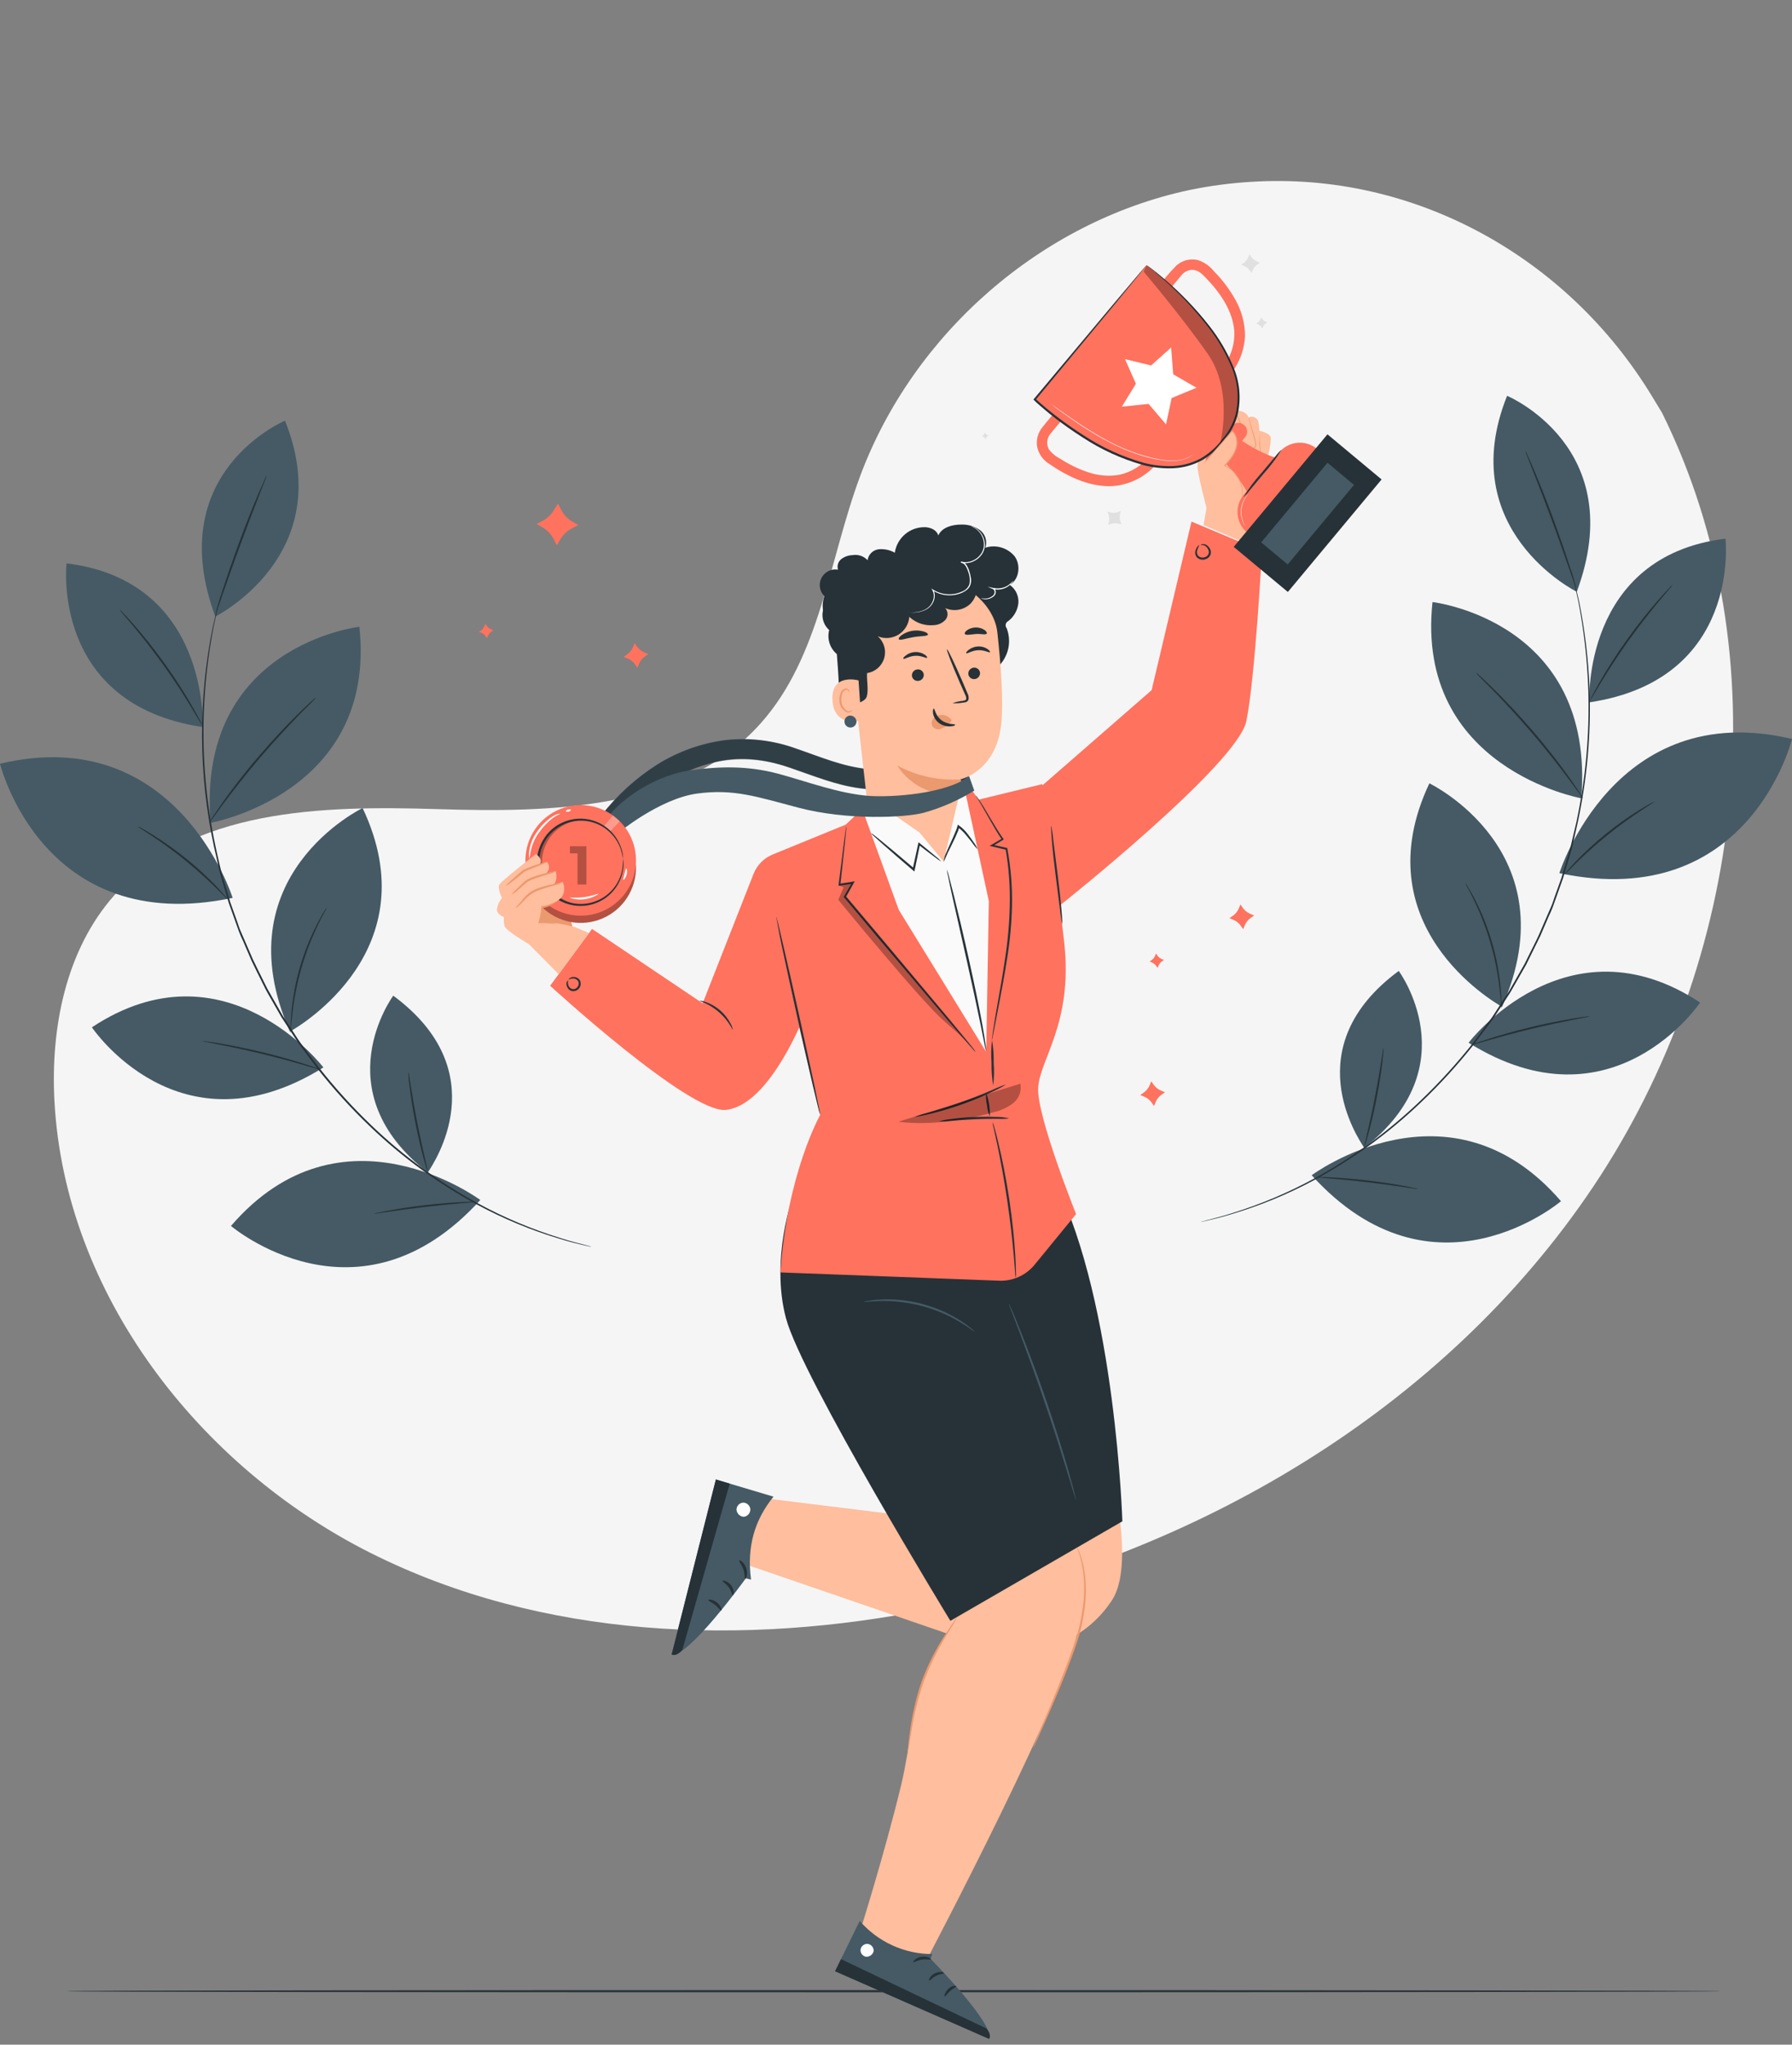 <svg width="256" height="292" viewBox="0 0 256 292" fill="none" xmlns="http://www.w3.org/2000/svg">
<rect x="0" y="0" width="256" height="292" fill="#808080" stroke="none"/>
<path d="M237.434 58.953L235.996 56.584C223.846 36.572 201.886 24.5 178.731 25.968C175.745 26.147 172.777 26.542 169.85 27.153C148.795 31.658 130.483 47.579 122.886 67.97C118.422 79.959 117.173 93.766 108.677 103.287C97.647 115.673 78.925 116.064 62.46 115.549C45.994 115.034 27.267 115.472 16.278 127.911C9.404 135.697 7.22 146.774 7.776 157.201C9.239 184.821 28.499 209.51 52.957 221.784C77.415 234.057 106.243 235.153 133.023 229.759C170.542 222.192 206.22 201.423 227.671 169.368C249.122 137.313 254.598 93.577 237.434 58.953Z" fill="#F5F5F5"/>
<path d="M245.882 284.36C245.882 284.449 192.957 284.514 127.681 284.514C62.406 284.514 9.469 284.472 9.469 284.36C9.469 284.248 62.382 284.206 127.681 284.206C192.981 284.206 245.882 284.277 245.882 284.36Z" fill="#263238"/>
<path d="M0 109.066C0 109.066 6.069 133.933 33.233 128.225C33.233 128.225 25.364 103.056 0 109.066Z" fill="#455A64"/>
<path d="M13.127 146.71C13.127 146.71 25.596 165.301 46.2 152.441C46.2 152.441 32.15 134.134 13.127 146.71Z" fill="#455A64"/>
<path d="M32.996 175.076C32.996 175.076 51.19 190.546 68.615 171.369C68.615 171.387 48.881 156.644 32.996 175.076Z" fill="#455A64"/>
<path d="M51.801 115.396C51.801 115.396 31.623 125.094 41.416 147.32C42.855 146.521 61.363 135.591 51.801 115.396Z" fill="#455A64"/>
<path d="M56.182 142.192C56.182 142.192 46.117 155.78 61.114 167.45C62.05 165.994 70.836 153.033 56.182 142.192Z" fill="#455A64"/>
<path d="M9.509 80.457C9.509 80.457 7.194 100.587 28.952 103.832C28.952 103.832 30.012 82.956 9.509 80.457Z" fill="#455A64"/>
<path d="M40.716 60.078C40.716 60.078 23.114 67.426 30.758 88.053C30.758 88.053 48.395 79.255 40.716 60.078Z" fill="#455A64"/>
<path d="M51.338 89.51C51.338 89.51 28.034 92.168 30.083 117.509C30.083 117.509 53.884 113.27 51.338 89.51Z" fill="#455A64"/>
<path d="M84.506 178.048L84.21 177.959L83.334 177.728C82.57 177.527 81.427 177.255 79.994 176.787C75.931 175.533 72.002 173.879 68.265 171.849C62.732 168.831 57.623 165.092 53.073 160.73C50.373 158.148 47.861 155.378 45.554 152.441L43.777 150.073C43.481 149.682 43.185 149.285 42.895 148.888C42.605 148.492 42.345 148.06 42.072 147.645L40.42 145.111L38.905 142.459L38.147 141.121L37.472 139.753C37.028 138.847 36.572 137.947 36.14 137.041L34.956 134.306C34.766 133.85 34.565 133.4 34.364 132.944C34.162 132.488 34.032 132.032 33.872 131.576L32.901 128.865C32.629 127.953 32.362 127.053 32.102 126.159C31.971 125.709 31.835 125.265 31.705 124.827C31.575 124.389 31.486 123.933 31.379 123.495C31.172 122.606 30.965 121.718 30.787 120.86C29.476 114.702 28.911 108.408 29.106 102.115C29.243 97.865 29.716 93.632 30.521 89.457C30.835 87.982 31.113 86.845 31.291 86.076C31.373 85.691 31.439 85.401 31.486 85.194C31.533 84.986 31.545 84.892 31.545 84.892C31.545 84.892 31.51 84.986 31.456 85.188C31.403 85.389 31.332 85.679 31.237 86.058C31.048 86.834 30.752 87.964 30.42 89.433C28.288 99.833 28.341 110.563 30.574 120.943C30.776 121.813 30.983 122.689 31.166 123.583C31.279 124.027 31.362 124.477 31.492 124.921C31.622 125.366 31.752 125.81 31.889 126.26C32.149 127.154 32.416 128.036 32.688 128.971L33.659 131.695C33.819 132.151 33.984 132.612 34.15 133.068C34.316 133.524 34.529 133.974 34.742 134.43L35.926 137.183C36.353 138.089 36.809 138.989 37.259 139.901C37.484 140.363 37.709 140.819 37.94 141.274C38.17 141.73 38.443 142.168 38.697 142.618L40.219 145.283L41.877 147.823C42.155 148.237 42.416 148.663 42.7 149.072L43.588 150.256L45.364 152.624C47.678 155.563 50.199 158.333 52.907 160.913C57.482 165.288 62.621 169.031 68.188 172.044C71.942 174.064 75.892 175.697 79.977 176.917C81.415 177.373 82.564 177.622 83.334 177.811L84.216 178.012L84.506 178.048Z" fill="#263238"/>
<path d="M58.361 153.146C58.336 153.343 58.336 153.542 58.361 153.738C58.361 154.105 58.444 154.632 58.527 155.277C58.681 156.58 58.953 158.368 59.332 160.322C59.711 162.276 60.143 164.04 60.48 165.301C60.652 165.935 60.8 166.444 60.913 166.793C60.954 166.979 61.019 167.158 61.108 167.326C61.102 167.126 61.07 166.927 61.013 166.734L60.664 165.23C60.368 163.957 59.977 162.199 59.592 160.245C59.208 158.291 58.917 156.515 58.71 155.224C58.615 154.632 58.532 154.111 58.462 153.697C58.449 153.51 58.416 153.325 58.361 153.146Z" fill="#263238"/>
<path d="M53.404 173.323C53.603 173.331 53.802 173.313 53.996 173.27L55.548 173.045C56.85 172.849 58.656 172.595 60.651 172.364C62.647 172.133 64.464 171.961 65.779 171.849L67.336 171.713C67.536 171.71 67.735 171.682 67.928 171.63C67.731 171.607 67.532 171.607 67.336 171.63C66.963 171.63 66.43 171.63 65.773 171.683C64.452 171.748 62.629 171.89 60.628 172.121C58.626 172.352 56.821 172.642 55.518 172.885C54.873 173.003 54.334 173.11 53.984 173.193C53.786 173.212 53.592 173.256 53.404 173.323Z" fill="#263238"/>
<path d="M28.881 148.664C29.098 148.737 29.322 148.791 29.55 148.823L31.391 149.191C32.948 149.492 35.098 149.942 37.448 150.511C39.799 151.079 41.912 151.665 43.434 152.104L45.21 152.625C45.429 152.703 45.655 152.759 45.885 152.79C45.682 152.681 45.468 152.594 45.246 152.53C44.825 152.376 44.215 152.169 43.469 151.938C41.96 151.452 39.852 150.836 37.49 150.268C35.127 149.7 32.978 149.273 31.409 149.013C30.628 148.883 29.988 148.788 29.55 148.735C29.33 148.687 29.106 148.663 28.881 148.664Z" fill="#263238"/>
<path d="M46.693 129.611C46.533 129.792 46.394 129.991 46.278 130.203C46.024 130.606 45.686 131.209 45.29 131.979C43.243 135.96 41.994 140.302 41.613 144.762C41.542 145.614 41.512 146.301 41.512 146.781C41.491 147.029 41.491 147.279 41.512 147.527C41.562 147.283 41.587 147.035 41.589 146.787C41.589 146.313 41.684 145.603 41.773 144.78C42.256 140.362 43.494 136.061 45.432 132.062C45.799 131.292 46.118 130.677 46.343 130.286C46.482 130.073 46.599 129.847 46.693 129.611Z" fill="#263238"/>
<path d="M19.662 118.018C19.826 118.162 20.005 118.289 20.195 118.397L21.693 119.368C22.948 120.203 24.653 121.399 26.43 122.843C28.206 124.288 29.739 125.703 30.811 126.757L32.072 128.012C32.217 128.179 32.38 128.33 32.557 128.462C32.44 128.276 32.303 128.104 32.149 127.947C31.877 127.621 31.468 127.171 30.965 126.627C29.601 125.208 28.149 123.875 26.619 122.636C25.088 121.398 23.483 120.255 21.811 119.214C21.172 118.811 20.627 118.504 20.272 118.308C20.079 118.191 19.875 118.093 19.662 118.018Z" fill="#263238"/>
<path d="M45.111 99.616C45.111 99.616 45.034 99.664 44.916 99.764L44.407 100.22C43.963 100.623 43.335 101.221 42.571 101.967C41.05 103.465 39.019 105.602 36.893 108.083C34.768 110.564 32.992 112.914 31.76 114.661C31.168 115.531 30.653 116.242 30.327 116.745L29.954 117.337C29.906 117.4 29.868 117.47 29.842 117.544C29.842 117.544 29.907 117.491 30.002 117.366L30.41 116.816L31.908 114.779C33.181 113.068 34.987 110.741 37.095 108.266C39.202 105.792 41.239 103.636 42.708 102.109L44.484 100.333L44.957 99.841C45.02 99.775 45.072 99.699 45.111 99.616Z" fill="#263238"/>
<path d="M17.041 87.012C17.189 87.235 17.355 87.445 17.538 87.639L18.953 89.309C20.137 90.724 21.73 92.719 23.37 95.005C25.01 97.29 26.378 99.451 27.337 101.032C27.793 101.79 28.166 102.423 28.456 102.909C28.583 103.145 28.727 103.37 28.888 103.584C28.796 103.332 28.683 103.089 28.551 102.856C28.314 102.394 27.959 101.736 27.497 100.937C26.579 99.327 25.229 97.154 23.583 94.851C21.937 92.548 20.321 90.576 19.096 89.185C18.503 88.492 17.977 87.941 17.615 87.568C17.443 87.364 17.251 87.177 17.041 87.012Z" fill="#263238"/>
<path d="M38.11 67.882C37.966 68.117 37.843 68.365 37.743 68.622C37.524 69.102 37.216 69.806 36.843 70.676C36.103 72.423 35.126 74.821 34.126 77.562C33.125 80.303 32.279 82.761 31.704 84.566C31.42 85.466 31.195 86.201 31.047 86.71C30.956 86.97 30.889 87.237 30.846 87.509C30.976 87.257 31.083 86.993 31.165 86.722C31.355 86.177 31.604 85.466 31.9 84.608C32.521 82.832 33.386 80.351 34.392 77.639C35.399 74.927 36.322 72.512 37.021 70.736C37.353 69.889 37.613 69.184 37.838 68.646C37.949 68.399 38.04 68.143 38.11 67.882Z" fill="#263238"/>
<path d="M256 105.532C256 105.532 249.932 130.398 222.768 124.697C222.768 124.697 230.642 99.522 256 105.532Z" fill="#455A64"/>
<path d="M242.874 143.175C242.874 143.175 230.405 161.772 209.801 148.912C209.801 148.889 223.851 130.606 242.874 143.175Z" fill="#455A64"/>
<path d="M222.996 171.542C222.996 171.542 204.807 187.018 187.383 167.835C187.383 167.835 207.117 153.117 222.996 171.542Z" fill="#455A64"/>
<path d="M204.197 111.866C204.197 111.866 224.375 121.564 214.582 143.785C213.149 142.968 194.665 132.062 204.197 111.866Z" fill="#455A64"/>
<path d="M199.819 138.658C199.819 138.658 209.884 152.246 194.887 163.921C193.951 162.465 185.165 149.481 199.819 138.658Z" fill="#455A64"/>
<path d="M246.496 76.928C246.496 76.928 248.811 97.059 227.046 100.303C227.046 100.303 225.987 79.427 246.496 76.928Z" fill="#455A64"/>
<path d="M215.298 56.525C215.298 56.525 232.9 63.879 225.256 84.507C225.239 84.524 207.601 75.72 215.298 56.525Z" fill="#455A64"/>
<path d="M204.643 85.981C204.643 85.981 227.947 88.64 225.898 114.004C225.916 114.004 202.115 109.741 204.643 85.981Z" fill="#455A64"/>
<path d="M171.488 174.514L171.784 174.431L172.655 174.194C173.424 173.992 174.561 173.726 175.994 173.258C180.056 172.002 183.985 170.348 187.723 168.32C193.265 165.294 198.381 161.547 202.939 157.178C205.63 154.606 208.138 151.85 210.446 148.93L212.193 146.562L213.081 145.378C213.365 144.969 213.626 144.549 213.898 144.128C214.449 143.294 214.994 142.447 215.55 141.6L217.066 138.942C217.32 138.498 217.575 138.054 217.824 137.61L218.499 136.242C218.949 135.33 219.405 134.466 219.831 133.53L221.015 130.789C221.204 130.333 221.406 129.889 221.607 129.433C221.808 128.977 221.939 128.516 222.098 128.06L223.069 125.354C223.342 124.442 223.608 123.536 223.869 122.642C224.005 122.198 224.135 121.754 224.265 121.31C224.396 120.866 224.484 120.422 224.591 119.978C224.804 119.09 225.011 118.214 225.213 117.349C226.526 111.177 227.093 104.87 226.9 98.563C226.761 94.31 226.286 90.076 225.479 85.898C225.165 84.43 224.887 83.293 224.715 82.518C224.627 82.139 224.561 81.843 224.514 81.635C224.467 81.428 224.461 81.334 224.461 81.334L224.544 81.629L224.763 82.506C224.952 83.275 225.248 84.412 225.586 85.881C226.426 90.061 226.927 94.302 227.084 98.563C227.292 104.888 226.727 111.214 225.402 117.402L224.81 120.037C224.704 120.481 224.615 120.937 224.484 121.375C224.354 121.813 224.224 122.269 224.088 122.713C223.827 123.613 223.561 124.519 223.288 125.431C222.969 126.331 222.649 127.207 222.318 128.148C222.158 128.61 221.992 129.066 221.826 129.528C221.66 129.99 221.447 130.434 221.234 130.89L220.05 133.643C219.618 134.549 219.162 135.419 218.712 136.361L218.037 137.734L217.273 139.072L215.751 141.737L214.094 144.276C213.821 144.697 213.555 145.123 213.271 145.526L212.383 146.71L210.606 149.078C208.29 152.017 205.768 154.787 203.057 157.367C198.485 161.747 193.345 165.492 187.776 168.504C184.023 170.523 180.073 172.154 175.988 173.371C174.549 173.827 173.401 174.081 172.631 174.265L171.755 174.472C171.667 174.49 171.578 174.504 171.488 174.514Z" fill="#263238"/>
<path d="M197.64 149.617C197.665 149.813 197.665 150.012 197.64 150.209C197.61 150.57 197.557 151.097 197.48 151.748C197.32 153.045 197.054 154.833 196.669 156.793C196.284 158.752 195.864 160.511 195.52 161.772C195.348 162.405 195.2 162.909 195.088 163.258C195.044 163.445 194.979 163.626 194.893 163.797C194.902 163.606 194.936 163.417 194.993 163.234C195.088 162.82 195.2 162.317 195.337 161.725C195.633 160.458 196.029 158.693 196.408 156.739C196.787 154.785 197.089 153.009 197.29 151.719C197.391 151.126 197.474 150.611 197.539 150.197C197.548 150 197.582 149.805 197.64 149.617Z" fill="#263238"/>
<path d="M202.6 169.795C202.401 169.803 202.202 169.785 202.008 169.742L200.462 169.517C199.154 169.321 197.354 169.067 195.353 168.83C193.351 168.593 191.54 168.427 190.225 168.315L188.674 168.179C188.474 168.179 188.275 168.151 188.082 168.096C188.279 168.072 188.477 168.072 188.674 168.096C189.041 168.096 189.574 168.096 190.237 168.149C191.552 168.214 193.375 168.35 195.376 168.587C197.378 168.824 199.183 169.108 200.486 169.351C201.131 169.469 201.67 169.576 202.019 169.659C202.217 169.682 202.412 169.727 202.6 169.795Z" fill="#263238"/>
<path d="M227.141 145.129C226.922 145.207 226.696 145.262 226.466 145.295L224.625 145.656C223.068 145.964 220.925 146.414 218.568 146.983C216.212 147.551 214.104 148.137 212.582 148.575L210.777 149.096C210.557 149.172 210.331 149.225 210.102 149.256C210.31 149.154 210.526 149.067 210.747 148.996C211.161 148.842 211.771 148.64 212.523 148.404C214.033 147.918 216.147 147.302 218.503 146.728C220.859 146.154 223.015 145.739 224.584 145.479C225.365 145.348 226.005 145.254 226.443 145.195C226.673 145.151 226.907 145.129 227.141 145.129Z" fill="#263238"/>
<path d="M209.311 126.076C209.469 126.269 209.607 126.478 209.725 126.698C209.985 127.1 210.317 127.704 210.72 128.474C212.761 132.456 214.008 136.798 214.391 141.257C214.462 142.109 214.497 142.802 214.491 143.282C214.517 143.528 214.517 143.776 214.491 144.022C214.445 143.78 214.419 143.534 214.414 143.288C214.414 142.808 214.325 142.104 214.231 141.275C213.745 136.853 212.505 132.548 210.566 128.545C210.199 127.781 209.885 127.166 209.654 126.769C209.518 126.549 209.403 126.317 209.311 126.076Z" fill="#263238"/>
<path d="M236.343 114.483C236.178 114.629 235.997 114.756 235.804 114.862L234.312 115.839C233.057 116.668 231.351 117.864 229.575 119.309C227.799 120.753 226.265 122.168 225.194 123.222L223.933 124.483C223.788 124.647 223.627 124.795 223.453 124.928C223.567 124.741 223.702 124.568 223.856 124.412C224.128 124.093 224.537 123.637 225.04 123.092C226.406 121.675 227.857 120.342 229.386 119.102C230.913 117.862 232.517 116.719 234.187 115.679C234.827 115.283 235.372 114.975 235.727 114.774C235.922 114.657 236.128 114.56 236.343 114.483Z" fill="#263238"/>
<path d="M210.895 96.088C210.965 96.127 211.029 96.177 211.084 96.236L211.599 96.692C212.043 97.094 212.665 97.686 213.429 98.438C214.95 99.93 216.981 102.068 219.107 104.549C221.232 107.029 223.008 109.386 224.246 111.126C224.838 111.997 225.347 112.713 225.673 113.211L226.046 113.803C226.093 113.868 226.131 113.94 226.158 114.016C226.098 113.961 226.044 113.899 225.998 113.832L225.59 113.282L224.092 111.251C222.819 109.54 221.013 107.213 218.905 104.738C216.797 102.263 214.761 100.114 213.292 98.586L211.516 96.81L211.037 96.313C210.978 96.246 210.93 96.17 210.895 96.088Z" fill="#263238"/>
<path d="M238.982 83.477C238.836 83.701 238.67 83.911 238.485 84.105L237.07 85.774C235.886 87.195 234.293 89.185 232.653 91.476C231.013 93.767 229.645 95.922 228.692 97.497L227.567 99.374C227.437 99.61 227.293 99.837 227.135 100.055C227.226 99.802 227.341 99.558 227.478 99.327C227.709 98.865 228.07 98.208 228.526 97.403C229.444 95.798 230.794 93.619 232.44 91.322C234.086 89.025 235.702 87.041 236.928 85.656C237.52 84.963 238.047 84.407 238.408 84.04C238.585 83.838 238.777 83.65 238.982 83.477Z" fill="#263238"/>
<path d="M217.889 64.353C218.034 64.585 218.157 64.831 218.256 65.087C218.481 65.572 218.789 66.271 219.156 67.147C219.896 68.888 220.873 71.292 221.873 74.033C222.874 76.774 223.721 79.225 224.295 81.031C224.585 81.937 224.804 82.665 224.952 83.18C225.042 83.439 225.109 83.704 225.153 83.974C225.032 83.729 224.933 83.473 224.857 83.21L224.117 81.09C223.496 79.314 222.631 76.833 221.625 74.122C220.618 71.41 219.677 68.977 218.984 67.218L218.161 65.128C218.054 64.876 217.963 64.617 217.889 64.353Z" fill="#263238"/>
<path d="M158.941 211.173C158.941 211.173 162.008 223.423 158.941 228.391C158.816 228.598 158.68 228.805 158.538 228.983C156.544 231.851 153.665 233.986 150.342 235.063C147.018 236.14 143.434 236.098 140.137 234.945L105.637 223.103L108.271 213.844L130.421 216.579L154.056 210.143L158.941 211.173Z" fill="#FFBE9D"/>
<path d="M143.559 192.257C143.559 192.257 154.607 224.448 154.056 232.168C153.506 239.889 132.15 280.339 132.15 280.339L122.795 276.041C122.795 276.041 126.383 264.691 128.775 254.762C129.959 249.747 130.456 243.654 131.38 241.191C134.186 233.832 137.467 230.001 137.467 230.001L122.41 199.054L143.559 192.257Z" fill="#FFBE9D"/>
<path d="M113.286 170.794C113.286 170.794 110.023 179.77 112.279 188.248C114.535 196.726 135.767 231.469 135.767 231.469L160.338 217.259C160.338 217.259 159.39 186.294 150.829 169.018L113.286 170.794Z" fill="#263238"/>
<path d="M153.86 220.943C153.86 220.943 153.919 221.032 154.002 221.215C154.085 221.399 154.203 221.671 154.328 222.032C154.683 223.056 154.92 224.116 155.032 225.194C155.19 226.795 155.148 228.41 154.908 230.002C154.772 230.901 154.612 231.831 154.369 232.79C154.126 233.749 153.807 234.72 153.457 235.697C152.054 239.629 150.55 243.08 149.455 245.579C148.904 246.828 148.448 247.829 148.123 248.539C147.969 248.853 147.844 249.131 147.744 249.327C147.703 249.421 147.651 249.511 147.59 249.593C147.609 249.493 147.641 249.395 147.685 249.303L148.01 248.492L149.254 245.532C150.296 243.009 151.77 239.546 153.167 235.632C153.511 234.655 153.824 233.69 154.073 232.755C154.322 231.819 154.487 230.884 154.63 229.996C154.882 228.43 154.947 226.84 154.825 225.259C154.739 224.191 154.541 223.135 154.233 222.109C153.996 221.34 153.83 220.955 153.86 220.943Z" fill="#EB996E"/>
<path d="M129.64 250.534C129.634 250.257 129.652 249.98 129.693 249.705C129.741 249.166 129.835 248.397 129.965 247.449C130.286 244.963 130.851 242.513 131.653 240.137C132.526 237.784 133.66 235.536 135.034 233.435C135.549 232.63 135.981 231.979 136.289 231.541C136.435 231.304 136.604 231.082 136.792 230.877C136.68 231.132 136.546 231.376 136.389 231.606C136.082 232.115 135.691 232.79 135.205 233.548C133.897 235.665 132.8 237.906 131.931 240.238C131.136 242.597 130.542 245.02 130.155 247.479C130.001 248.379 129.877 249.131 129.782 249.717C129.765 249.994 129.717 250.268 129.64 250.534Z" fill="#EB996E"/>
<path d="M153.724 214.205C153.675 214.116 153.637 214.02 153.612 213.921L153.346 213.098C153.115 212.334 152.795 211.322 152.41 210.061C151.623 207.491 150.504 203.956 149.177 200.084C147.851 196.212 146.566 192.731 145.625 190.214L144.5 187.254C144.382 186.928 144.287 186.662 144.204 186.443C144.162 186.351 144.134 186.253 144.121 186.153C144.182 186.234 144.23 186.324 144.263 186.419L144.613 187.213C144.914 187.899 145.329 188.906 145.826 190.173C146.827 192.666 148.141 196.141 149.473 200.019C150.806 203.897 151.889 207.45 152.629 210.031C152.996 211.322 153.286 212.399 153.47 213.104C153.553 213.435 153.624 213.696 153.677 213.939C153.705 214.025 153.721 214.115 153.724 214.205Z" fill="#455A64"/>
<path d="M139.266 190.185C139.231 190.227 138.497 189.623 137.188 188.835C136.424 188.378 135.633 187.966 134.82 187.604C133.818 187.171 132.787 186.807 131.735 186.514C130.677 186.24 129.601 186.042 128.514 185.922C127.628 185.824 126.736 185.782 125.844 185.798C124.316 185.827 123.381 185.981 123.369 185.922C123.58 185.847 123.798 185.797 124.02 185.774C124.621 185.67 125.229 185.604 125.838 185.579C126.74 185.533 127.645 185.553 128.544 185.638C129.647 185.748 130.74 185.946 131.812 186.23C132.881 186.525 133.926 186.901 134.938 187.355C135.758 187.735 136.549 188.172 137.306 188.663C137.821 188.99 138.314 189.35 138.781 189.741C138.96 189.869 139.123 190.018 139.266 190.185Z" fill="#455A64"/>
<path d="M148.306 155.4C148.484 151.339 153.28 146.235 152.042 134.714C150.74 122.629 148.904 111.978 148.904 111.978L139.792 114.198L138.229 111.978L123.185 115.53L120.816 117.763L110.378 122.031C109.761 122.285 109.201 122.661 108.732 123.136C108.263 123.611 107.894 124.176 107.649 124.796L100.378 143.287L84.576 132.659L78.59 140.776C78.59 140.776 98.483 159.03 103.682 158.503C108.341 158.029 112.243 150.96 114.179 146.727L117.175 159.213C117.175 159.213 112.438 167.562 111.485 181.712L142.735 182.896C143.699 182.934 144.658 182.747 145.538 182.35C146.417 181.954 147.193 181.358 147.803 180.611L153.724 173.382C153.724 173.382 148.128 159.438 148.306 155.4Z" fill="#FF725E"/>
<path d="M144.648 114.21L148.68 112.363L164.518 98.562L170.214 74.488L180.279 78.698C180.279 78.698 179.314 96.786 178.053 102.973C176.792 109.16 151.357 129.35 151.357 129.35L144.648 114.21Z" fill="#FF725E"/>
<path d="M150.174 117.899C150.308 118.578 150.405 119.264 150.464 119.953C150.636 121.309 150.855 123.026 151.092 124.921C151.328 126.816 151.53 128.627 151.636 129.9C151.696 130.54 151.731 131.084 151.749 131.416C151.777 131.602 151.777 131.792 151.749 131.978C151.6 131.301 151.495 130.615 151.435 129.924C151.263 128.568 151.044 126.857 150.801 124.962C150.559 123.068 150.363 121.256 150.263 119.977C150.209 119.338 150.18 118.823 150.168 118.461C150.14 118.275 150.142 118.085 150.174 117.899Z" fill="#263238"/>
<path d="M139.363 150.232C139.256 150.14 139.157 150.039 139.067 149.93L138.267 149.018C137.557 148.195 136.562 147.046 135.354 145.637L125.834 134.388L120.6 128.165L120.535 128.088L120.588 128.005L121.755 125.975L121.897 126.17C121.21 126.312 120.565 126.348 119.972 126.472L119.801 126.513V126.336C120.12 123.825 120.393 121.747 120.57 120.261C120.665 119.563 120.742 119.006 120.801 118.592C120.818 118.391 120.853 118.193 120.908 118C120.912 118.198 120.9 118.395 120.872 118.592C120.831 119.012 120.778 119.568 120.707 120.273C120.547 121.759 120.322 123.825 120.049 126.36L119.896 126.229C120.488 126.087 121.168 126.046 121.82 125.904L122.11 125.839L121.968 126.099C121.607 126.75 121.228 127.431 120.831 128.136V127.976C122.435 129.882 124.218 131.984 126.083 134.193L135.556 145.489L138.392 148.935L139.15 149.882C139.233 149.991 139.304 150.108 139.363 150.232Z" fill="#263238"/>
<path d="M141.7 148.52C141.696 148.389 141.708 148.258 141.735 148.129L141.895 147.01C142.043 146.039 142.28 144.642 142.588 142.907C142.896 141.173 143.257 139.124 143.595 136.833C143.977 134.355 144.196 131.855 144.252 129.349C144.321 126.638 144.123 123.927 143.66 121.255L143.766 121.362L141.7 120.87L141.386 120.794L141.664 120.628L143.174 119.74L143.139 119.911C142.481 118.976 141.996 118.082 141.54 117.3C141.084 116.519 140.711 115.856 140.391 115.287C140.072 114.719 139.799 114.31 139.639 114.02C139.538 113.88 139.449 113.731 139.373 113.576C139.409 113.605 139.441 113.639 139.468 113.677C139.55 113.775 139.627 113.878 139.699 113.985C139.894 114.257 140.166 114.677 140.504 115.216L141.688 117.206C142.156 117.969 142.665 118.863 143.316 119.769L143.393 119.876L143.281 119.947L141.783 120.853L141.747 120.616L143.814 121.09H143.902V121.178C144.402 123.872 144.627 126.61 144.571 129.349C144.513 131.872 144.279 134.389 143.873 136.88C143.523 139.177 143.127 141.232 142.801 142.955C142.475 144.678 142.209 146.033 142.014 147.034C141.925 147.49 141.854 147.857 141.795 148.141C141.776 148.27 141.744 148.397 141.7 148.52Z" fill="#263238"/>
<path d="M143.658 154.891C143.52 155.013 143.364 155.113 143.196 155.187C142.888 155.359 142.438 155.59 141.876 155.862C138.934 157.271 135.849 158.361 132.675 159.113C132.083 159.255 131.574 159.361 131.23 159.42C131.053 159.469 130.869 159.489 130.686 159.48C131.319 159.246 131.966 159.048 132.622 158.888C133.806 158.55 135.469 158.053 137.258 157.419C139.046 156.786 140.644 156.134 141.787 155.643C142.394 155.354 143.019 155.102 143.658 154.891Z" fill="#263238"/>
<path d="M144.162 159.734C143.675 159.79 143.183 159.804 142.694 159.776C141.788 159.776 140.538 159.776 139.141 159.847C137.744 159.918 136.518 160.006 135.618 160.083C135.144 160.147 134.664 160.165 134.186 160.137C134.655 159.987 135.139 159.887 135.63 159.841C136.53 159.71 137.785 159.574 139.183 159.515C140.58 159.456 141.829 159.48 142.735 159.515C143.218 159.532 143.697 159.605 144.162 159.734Z" fill="#263238"/>
<path d="M141.884 155.016C141.705 153.944 141.626 152.857 141.647 151.771C141.568 150.688 141.592 149.599 141.718 148.521C141.9 149.592 141.979 150.678 141.955 151.765C142.037 152.848 142.013 153.937 141.884 155.016Z" fill="#263238"/>
<path d="M141.404 159.444C141.172 158.914 141.034 158.347 140.996 157.769C140.857 157.204 140.821 156.618 140.889 156.04C141.26 157.136 141.435 158.288 141.404 159.444Z" fill="#263238"/>
<path d="M145.105 182.547C145.046 182.256 145.014 181.961 145.01 181.665C144.968 181.073 144.909 180.267 144.815 179.255C144.643 177.218 144.335 174.412 143.879 171.333C143.423 168.254 142.884 165.466 142.476 163.488C142.269 162.488 142.079 161.682 141.955 161.12C141.869 160.835 141.813 160.541 141.789 160.244C141.906 160.518 142.001 160.801 142.073 161.09C142.233 161.635 142.452 162.434 142.665 163.429C143.151 165.418 143.719 168.195 144.181 171.28C144.643 174.365 144.915 177.201 145.034 179.231C145.099 180.256 145.122 181.079 145.128 181.653C145.15 181.951 145.142 182.25 145.105 182.547Z" fill="#263238"/>
<g opacity="0.3">
<path d="M119.825 126.43L120.524 126.721L119.754 128.497C119.754 128.497 131.595 142.979 134.834 145.779C138.742 149.178 138.854 149.616 138.854 149.616L120.707 128.059L121.85 126.028L119.825 126.43Z" fill="black"/>
</g>
<g opacity="0.3">
<path d="M128.33 160.196L145.761 154.761C145.863 155.269 145.824 155.795 145.648 156.281C145.471 156.768 145.164 157.197 144.76 157.52C143.939 158.154 142.989 158.601 141.977 158.829C137.78 160.013 132.717 160.747 128.395 160.196" fill="black"/>
</g>
<path d="M104.683 147.111C103.699 145.132 101.97 143.625 99.875 142.919C100.207 142.909 100.537 142.974 100.84 143.109C102.363 143.644 103.623 144.741 104.363 146.176C104.535 146.461 104.644 146.78 104.683 147.111Z" fill="#263238"/>
<path d="M110.883 130.93C110.928 131.018 110.96 131.112 110.978 131.208C111.037 131.433 111.108 131.7 111.191 132.026C111.368 132.789 111.611 133.802 111.907 135.051C112.499 137.603 113.304 141.137 114.169 145.039C115.033 148.941 115.779 152.446 116.348 155.051C116.608 156.3 116.821 157.331 116.975 158.094C117.04 158.426 117.094 158.686 117.135 158.923C117.158 159.018 117.172 159.116 117.177 159.213C117.04 158.858 116.935 158.492 116.863 158.118C116.679 157.36 116.431 156.342 116.134 155.098C115.542 152.547 114.731 149.018 113.867 145.11C113.002 141.203 112.233 137.638 111.688 135.098C111.433 133.849 111.22 132.819 111.096 132.055C111.037 131.724 110.983 131.463 110.942 131.22C110.91 131.126 110.89 131.029 110.883 130.93Z" fill="#263238"/>
<path d="M81.162 140.007C81.103 140.25 81.115 140.504 81.197 140.741C81.243 140.858 81.315 140.965 81.407 141.052C81.499 141.139 81.61 141.204 81.73 141.244C81.875 141.277 82.027 141.266 82.166 141.211C82.304 141.156 82.423 141.06 82.505 140.936C82.6 140.822 82.659 140.682 82.673 140.534C82.688 140.387 82.659 140.238 82.588 140.107C82.515 140.004 82.421 139.917 82.311 139.853C82.202 139.789 82.081 139.748 81.955 139.734C81.704 139.721 81.456 139.78 81.238 139.906C81.238 139.906 81.238 139.811 81.369 139.71C81.538 139.581 81.747 139.514 81.961 139.521C82.127 139.521 82.29 139.56 82.439 139.636C82.587 139.711 82.715 139.819 82.813 139.953C82.917 140.135 82.965 140.342 82.952 140.551C82.939 140.76 82.864 140.96 82.738 141.126C82.612 141.293 82.439 141.418 82.242 141.488C82.045 141.557 81.832 141.567 81.629 141.516C81.473 141.46 81.332 141.368 81.219 141.246C81.106 141.124 81.023 140.978 80.978 140.818C80.901 140.614 80.901 140.388 80.978 140.184C81.073 140.048 81.15 140.007 81.162 140.007Z" fill="#263238"/>
<path d="M171.539 77.84C171.539 77.84 171.587 77.751 171.758 77.703C171.877 77.687 171.998 77.695 172.114 77.727C172.23 77.758 172.339 77.813 172.433 77.887C172.727 78.099 172.925 78.418 172.984 78.775C173.001 79.007 172.939 79.238 172.809 79.431C172.68 79.624 172.489 79.769 172.268 79.841C172.058 79.928 171.828 79.953 171.604 79.913C171.38 79.874 171.173 79.77 171.006 79.616C170.883 79.478 170.799 79.31 170.763 79.129C170.726 78.948 170.739 78.76 170.799 78.585C170.989 77.993 171.32 77.816 171.338 77.84C171.206 78.096 171.097 78.363 171.012 78.639C170.975 78.774 170.974 78.916 171.008 79.052C171.042 79.188 171.111 79.313 171.208 79.414C171.338 79.523 171.496 79.594 171.664 79.619C171.833 79.644 172.004 79.622 172.161 79.556C172.32 79.507 172.459 79.406 172.556 79.27C172.653 79.135 172.704 78.971 172.7 78.805C172.66 78.516 172.517 78.251 172.297 78.059C172.155 77.92 171.968 77.838 171.77 77.828C171.628 77.84 171.551 77.893 171.539 77.84Z" fill="#263238"/>
<path d="M87.939 118.479C91.823 113.523 97.069 109.598 103.404 108.591C106.673 108.064 109.84 108.591 112.943 109.663C116.234 110.782 119.39 112.108 122.866 112.564C126.856 113.091 130.865 112.724 134.843 112.268C135.613 112.179 138.461 111.457 138.461 110.616C138.461 109.906 135.619 109.302 134.843 109.391C131.232 109.805 127.579 110.166 123.943 109.817C120.391 109.473 117.164 108.07 113.831 106.933C110.579 105.734 107.093 105.304 103.647 105.678C100.199 106.119 96.887 107.298 93.937 109.136C90.851 111.083 88.131 113.558 85.903 116.448C85.646 116.724 85.504 117.087 85.504 117.463C85.504 117.84 85.646 118.203 85.903 118.479C86.174 118.746 86.54 118.896 86.921 118.896C87.302 118.896 87.668 118.746 87.939 118.479Z" fill="#455A64"/>
<g opacity="0.3">
<path d="M87.95 118.52C91.834 113.565 97.079 109.639 103.414 108.633C106.636 108.195 109.915 108.563 112.959 109.704C116.251 110.817 119.406 112.15 122.876 112.605C126.866 113.132 130.881 112.765 134.853 112.309C135.629 112.221 138.459 111.717 138.459 110.883C138.459 110.172 135.629 109.343 134.853 109.432C131.242 109.846 127.589 110.208 123.953 109.852C120.401 109.515 117.18 108.112 113.847 106.975C110.592 105.777 107.106 105.345 103.657 105.714C100.209 106.157 96.898 107.339 93.947 109.177C90.863 111.125 88.145 113.6 85.919 116.489C85.66 116.764 85.516 117.127 85.516 117.505C85.516 117.882 85.66 118.246 85.919 118.52C86.189 118.787 86.554 118.937 86.934 118.937C87.314 118.937 87.679 118.787 87.95 118.52Z" fill="black"/>
</g>
<path d="M144.252 83.529C145.602 82.765 145.868 80.71 144.951 79.449C144.454 78.847 143.789 78.408 143.041 78.189C142.292 77.969 141.495 77.979 140.753 78.218C140.912 77.769 140.922 77.28 140.781 76.824C140.64 76.369 140.356 75.971 139.971 75.69C139.186 75.146 138.244 74.874 137.289 74.914C136.016 74.914 134.56 75.311 134.039 76.471C133.837 75.713 132.979 75.329 132.197 75.287C131.148 75.251 130.122 75.603 129.316 76.276C128.51 76.949 127.98 77.895 127.828 78.934C127.128 78.535 126.321 78.363 125.519 78.443C125.12 78.493 124.749 78.673 124.463 78.956C124.177 79.238 123.992 79.608 123.938 80.006C123.67 79.715 123.333 79.496 122.959 79.369C122.585 79.242 122.184 79.21 121.795 79.278C121.22 79.294 120.664 79.486 120.202 79.828C119.975 80.003 119.808 80.243 119.721 80.516C119.634 80.789 119.633 81.082 119.716 81.356C119.171 81.263 118.611 81.376 118.144 81.672C117.678 81.969 117.338 82.428 117.19 82.961C117.043 83.494 117.098 84.063 117.346 84.557C117.594 85.051 118.017 85.436 118.532 85.636C118.158 85.944 117.869 86.343 117.691 86.793C117.513 87.244 117.453 87.733 117.517 88.213C117.58 88.694 117.765 89.15 118.053 89.539C118.342 89.928 118.725 90.238 119.166 90.438C119.058 90.486 118.962 90.557 118.886 90.647C118.81 90.737 118.755 90.843 118.726 90.957C118.697 91.071 118.694 91.19 118.718 91.305C118.742 91.421 118.792 91.529 118.864 91.622C119.148 92.013 118.959 92.037 119.456 92.025C119.551 93.683 119.681 94.956 119.776 96.614C119.841 97.685 119.817 99.088 120.208 100.083C120.501 100.64 120.901 101.133 121.386 101.535C121.871 101.936 122.43 102.238 123.032 102.422L142.778 95.009C143.432 94.313 143.877 93.446 144.059 92.508C144.241 91.571 144.154 90.6 143.808 89.71C143.745 89.631 143.7 89.538 143.678 89.439C143.656 89.34 143.657 89.237 143.68 89.139C143.703 89.04 143.749 88.948 143.813 88.87C143.877 88.791 143.959 88.728 144.051 88.686C144.451 88.378 144.784 87.992 145.03 87.551C145.277 87.11 145.431 86.624 145.483 86.122C145.521 85.62 145.427 85.117 145.211 84.662C144.995 84.208 144.664 83.817 144.252 83.529Z" fill="#263238"/>
<path d="M142.475 90.272C142.031 86.276 137.531 82.475 133.594 83.085L120.781 86.128L120.929 88.283L124.197 117.295L138.046 125.548L137.235 111.285C137.235 111.285 142.291 110.196 143.025 103.458C143.392 100.136 142.96 94.689 142.475 90.272Z" fill="#FFBE9D"/>
<path d="M140.006 96.081C140.017 96.303 139.942 96.521 139.796 96.689C139.651 96.856 139.445 96.961 139.224 96.981C139.009 97.002 138.794 96.938 138.627 96.801C138.459 96.665 138.352 96.468 138.33 96.253C138.315 96.029 138.389 95.809 138.535 95.64C138.681 95.47 138.888 95.365 139.112 95.347C139.327 95.327 139.542 95.393 139.709 95.53C139.877 95.668 139.983 95.865 140.006 96.081Z" fill="#263238"/>
<path d="M141.426 93.138C141.326 93.257 140.651 92.807 139.733 92.854C138.815 92.902 138.164 93.393 138.064 93.286C137.963 93.18 138.105 93.032 138.389 92.801C138.774 92.509 139.239 92.342 139.721 92.321C140.201 92.293 140.677 92.421 141.077 92.688C141.367 92.89 141.474 93.091 141.426 93.138Z" fill="#263238"/>
<path d="M131.967 96.335C131.981 96.557 131.908 96.776 131.763 96.944C131.618 97.112 131.413 97.217 131.191 97.235C131.083 97.249 130.973 97.241 130.867 97.212C130.762 97.183 130.664 97.133 130.578 97.065C130.493 96.997 130.422 96.912 130.369 96.817C130.317 96.721 130.284 96.615 130.273 96.507C130.259 96.284 130.331 96.065 130.476 95.896C130.621 95.726 130.827 95.621 131.049 95.601C131.158 95.587 131.268 95.595 131.374 95.625C131.479 95.654 131.578 95.705 131.664 95.773C131.749 95.842 131.82 95.927 131.872 96.023C131.924 96.12 131.956 96.226 131.967 96.335Z" fill="#263238"/>
<path d="M132.44 93.938C132.339 94.056 131.67 93.606 130.752 93.653C129.835 93.701 129.183 94.192 129.077 94.08C128.97 93.967 129.124 93.831 129.408 93.6C129.788 93.306 130.25 93.136 130.731 93.115C131.211 93.094 131.686 93.222 132.091 93.482C132.41 93.689 132.487 93.884 132.44 93.938Z" fill="#263238"/>
<path d="M136.069 100.427C136.546 100.248 137.043 100.133 137.55 100.084C137.781 100.048 138 99.989 138.035 99.829C138.042 99.584 137.976 99.343 137.846 99.136L137.064 97.36C135.975 94.85 135.175 92.783 135.288 92.742C135.4 92.7 136.354 94.696 137.443 97.206C137.704 97.798 137.952 98.39 138.195 98.982C138.354 99.26 138.413 99.584 138.361 99.9C138.331 99.986 138.282 100.063 138.217 100.127C138.152 100.191 138.074 100.239 137.988 100.267C137.861 100.308 137.73 100.332 137.597 100.338C137.093 100.429 136.58 100.459 136.069 100.427Z" fill="#263238"/>
<path d="M137.234 111.309C134.1 111.506 130.973 110.826 128.205 109.344C128.205 109.344 130.929 114.311 137.56 113.37L137.234 111.309Z" fill="#EB996E"/>
<path d="M135.79 102.665C135.605 102.453 135.368 102.292 135.103 102.197C134.838 102.101 134.553 102.075 134.275 102.12C134.075 102.145 133.882 102.21 133.708 102.312C133.534 102.414 133.382 102.55 133.262 102.712C133.15 102.874 133.09 103.066 133.09 103.263C133.09 103.459 133.15 103.652 133.262 103.813C133.417 103.973 133.616 104.082 133.834 104.126C134.051 104.171 134.277 104.148 134.482 104.062C134.91 103.889 135.299 103.631 135.625 103.304C135.724 103.225 135.809 103.129 135.873 103.02C135.905 102.968 135.922 102.909 135.922 102.848C135.922 102.788 135.905 102.728 135.873 102.676" fill="#EB996E"/>
<path d="M133.4 101.191C133.548 101.191 133.601 102.174 134.489 102.849C135.377 103.524 136.431 103.358 136.443 103.494C136.455 103.63 136.218 103.701 135.768 103.737C135.185 103.772 134.608 103.6 134.14 103.251C133.688 102.913 133.383 102.416 133.287 101.86C133.234 101.44 133.329 101.191 133.4 101.191Z" fill="#263238"/>
<path d="M132.559 90.628C132.476 90.882 131.558 90.811 130.487 90.989C129.415 91.167 128.557 91.51 128.403 91.291C128.332 91.184 128.474 90.942 128.811 90.699C129.267 90.381 129.789 90.171 130.337 90.084C130.886 89.996 131.447 90.035 131.979 90.196C132.411 90.32 132.589 90.509 132.559 90.628Z" fill="#263238"/>
<path d="M140.96 90.486C140.806 90.705 140.161 90.486 139.403 90.545C138.645 90.604 138.006 90.752 137.846 90.545C137.775 90.439 137.846 90.225 138.136 90.012C138.502 89.755 138.938 89.615 139.385 89.61C139.833 89.597 140.273 89.724 140.646 89.971C140.925 90.172 141.025 90.379 140.96 90.486Z" fill="#263238"/>
<path d="M139.349 82.676L138.935 82.505C139.58 81.06 138.491 79.207 136.951 78.846C136.17 78.711 135.367 78.833 134.66 79.193C133.954 79.552 133.383 80.13 133.032 80.841C132.677 80.221 132.123 79.739 131.46 79.474C130.797 79.208 130.063 79.175 129.379 79.379C128.26 79.751 127.46 80.711 126.691 81.611C126.519 81.812 126.3 82.031 126.034 82.001C125.844 81.951 125.674 81.844 125.548 81.694C124.881 81.144 124.064 80.807 123.204 80.728C122.343 80.649 121.479 80.831 120.723 81.249C119.978 81.686 119.329 82.269 118.813 82.961C118.297 83.654 117.926 84.443 117.721 85.281C117.506 85.959 117.469 86.681 117.614 87.377C117.69 87.722 117.855 88.042 118.093 88.303C118.331 88.564 118.633 88.757 118.97 88.864C118.669 89.286 118.47 89.771 118.387 90.283C118.304 90.794 118.34 91.318 118.491 91.814C118.643 92.309 118.906 92.763 119.261 93.141C119.617 93.518 120.054 93.809 120.539 93.991C120.61 94.216 120.708 94.433 120.829 94.636C120.717 95.852 120.675 97.074 120.705 98.295C120.687 98.823 120.797 99.347 121.025 99.823C121.146 100.056 121.338 100.244 121.573 100.361C121.808 100.478 122.074 100.517 122.333 100.474C122.884 100.32 123.653 100.036 123.819 99.485C124.109 98.502 123.79 97.147 123.867 96.122C124.437 96.037 124.971 95.79 125.405 95.411C125.838 95.031 126.154 94.534 126.314 93.981C126.473 93.427 126.471 92.838 126.305 92.286C126.14 91.733 125.82 91.24 125.382 90.865C125.86 91.064 126.379 91.147 126.895 91.107C127.411 91.066 127.911 90.904 128.352 90.633C128.793 90.361 129.163 89.989 129.432 89.547C129.702 89.104 129.862 88.604 129.9 88.088C130.372 88.529 130.934 88.863 131.547 89.068C132.16 89.272 132.81 89.342 133.452 89.272C134.07 89.238 134.65 88.964 135.068 88.508C135.267 88.273 135.372 87.972 135.363 87.664C135.354 87.356 135.232 87.063 135.021 86.839C135.61 87.102 136.264 87.186 136.901 87.081C137.538 86.976 138.13 86.686 138.603 86.246C139.06 85.788 139.374 85.206 139.507 84.572C139.639 83.938 139.584 83.28 139.349 82.676Z" fill="#263238"/>
<path d="M122.648 97.171C122.547 97.129 118.675 96.117 118.924 100.042C119.172 103.967 123.038 102.919 123.038 102.807C123.038 102.694 122.648 97.171 122.648 97.171Z" fill="#FFBE9D"/>
<path d="M121.753 101.392C121.753 101.392 121.688 101.445 121.575 101.504C121.418 101.584 121.235 101.599 121.066 101.546C120.804 101.398 120.585 101.184 120.431 100.926C120.277 100.667 120.194 100.372 120.19 100.071C120.162 99.736 120.206 99.399 120.32 99.083C120.35 98.958 120.409 98.843 120.492 98.746C120.576 98.649 120.681 98.574 120.8 98.526C120.877 98.5 120.962 98.502 121.038 98.532C121.114 98.563 121.176 98.619 121.214 98.692C121.274 98.798 121.256 98.875 121.274 98.881C121.291 98.887 121.356 98.81 121.315 98.65C121.286 98.554 121.226 98.471 121.143 98.414C121.088 98.376 121.027 98.35 120.962 98.337C120.896 98.324 120.829 98.324 120.764 98.337C120.605 98.378 120.459 98.459 120.341 98.573C120.223 98.688 120.136 98.83 120.089 98.988C119.942 99.337 119.885 99.718 119.924 100.095C119.924 100.446 120.028 100.789 120.223 101.081C120.418 101.373 120.695 101.601 121.019 101.735C121.122 101.754 121.228 101.751 121.33 101.727C121.432 101.702 121.528 101.657 121.611 101.593C121.753 101.486 121.753 101.398 121.753 101.392Z" fill="#EB996E"/>
<path d="M129.703 87.425C129.739 87.428 129.774 87.428 129.81 87.425L130.123 87.46C130.519 87.49 130.917 87.47 131.308 87.401C131.592 87.346 131.868 87.256 132.131 87.134C132.442 86.994 132.722 86.793 132.954 86.542C133.215 86.244 133.4 85.886 133.492 85.5C133.595 85.064 133.537 84.606 133.327 84.21L133.22 84.31C134.038 84.833 135.005 85.076 135.973 85.003C136.502 84.97 137.02 84.84 137.501 84.618C137.753 84.501 137.988 84.349 138.199 84.168C138.414 83.971 138.572 83.719 138.655 83.44C138.739 83.117 138.749 82.779 138.685 82.451C138.633 82.136 138.556 81.825 138.454 81.522C138.361 81.223 138.227 80.938 138.057 80.675C137.973 80.54 137.86 80.425 137.726 80.339C137.591 80.253 137.44 80.198 137.282 80.178V80.338C137.862 80.486 138.477 80.431 139.022 80.183C139.524 79.97 139.955 79.619 140.266 79.171C140.536 78.778 140.686 78.316 140.698 77.839C140.701 77.341 140.574 76.851 140.329 76.418C140.083 75.985 139.729 75.624 139.301 75.37C139.118 75.262 138.917 75.186 138.709 75.145C138.895 75.227 139.076 75.317 139.253 75.417C139.733 75.721 140.109 76.162 140.331 76.684C140.489 77.048 140.565 77.442 140.556 77.839C140.546 78.299 140.397 78.744 140.129 79.118C139.832 79.539 139.421 79.867 138.945 80.065C138.43 80.294 137.852 80.342 137.305 80.201L137.276 80.367C137.41 80.385 137.538 80.434 137.651 80.509C137.763 80.584 137.858 80.683 137.927 80.799C138.089 81.046 138.213 81.315 138.294 81.599C138.531 82.174 138.6 82.803 138.495 83.416C138.407 83.661 138.267 83.883 138.084 84.067C137.901 84.251 137.679 84.393 137.436 84.482C136.973 84.695 136.475 84.824 135.967 84.861C135.034 84.934 134.102 84.706 133.309 84.21L133.054 84.044L133.202 84.31C133.4 84.672 133.457 85.094 133.362 85.494C133.279 85.86 133.111 86.201 132.871 86.489C132.653 86.737 132.387 86.939 132.089 87.081C131.837 87.205 131.571 87.297 131.296 87.353C130.906 87.434 130.509 87.468 130.112 87.454C129.976 87.436 129.84 87.426 129.703 87.425Z" fill="white"/>
<path d="M140.107 85.43C140.107 85.43 140.184 85.483 140.338 85.525C140.621 85.597 140.916 85.6 141.2 85.535C141.485 85.471 141.749 85.339 141.972 85.151C142.057 85.077 142.126 84.986 142.175 84.884C142.224 84.783 142.251 84.672 142.257 84.559C142.262 84.439 142.233 84.319 142.173 84.215C142.114 84.11 142.026 84.024 141.919 83.967L141.86 84.133H141.919C142.302 84.221 142.699 84.224 143.083 84.141C143.466 84.058 143.827 83.891 144.139 83.653C144.327 83.511 144.493 83.342 144.631 83.15C144.686 83.084 144.728 83.007 144.755 82.925C144.544 83.153 144.315 83.363 144.068 83.553C143.765 83.763 143.421 83.909 143.058 83.98C142.695 84.052 142.322 84.047 141.961 83.967H141.907L141.084 83.784L141.848 84.127C141.927 84.172 141.991 84.237 142.034 84.317C142.077 84.397 142.097 84.487 142.091 84.577C142.077 84.756 141.997 84.923 141.866 85.045C141.625 85.262 141.327 85.406 141.007 85.459C140.708 85.493 140.404 85.484 140.107 85.43Z" fill="white"/>
<path d="M171.932 74.98L172.364 72.528C172.364 72.528 170.931 67.2 171.079 66.43C171.227 65.66 171.387 62.007 171.387 62.007L175.07 57.863C175.329 57.853 175.586 57.92 175.807 58.056C176.028 58.192 176.204 58.391 176.313 58.627C176.313 58.627 177.994 58.49 178.373 59.627C178.518 59.55 178.68 59.51 178.844 59.512C179.008 59.515 179.169 59.559 179.311 59.641C179.453 59.723 179.572 59.839 179.657 59.98C179.741 60.12 179.789 60.28 179.794 60.444C179.87 60.794 179.904 61.152 179.895 61.51C180.138 61.563 181.535 61.895 181.547 62.587C181.504 63.653 181.305 64.706 180.955 65.714C180.882 65.893 180.766 66.051 180.617 66.175C180.468 66.299 180.292 66.384 180.102 66.424L179.688 68.313C179.688 68.313 179.327 71.415 178.634 72.86L178.107 73.718L177.947 77.585L171.932 74.98Z" fill="#FFBE9D"/>
<path d="M177.408 61.22C177.207 60.23 176.804 59.293 176.224 58.467L174.814 59.367C174.978 59.846 175.176 60.313 175.407 60.764C175.504 61.03 175.662 61.271 175.867 61.467C176.073 61.663 176.32 61.809 176.591 61.895C176.904 61.972 177.307 61.895 177.408 61.587C177.437 61.466 177.437 61.34 177.408 61.22Z" fill="#FFBE9D"/>
<path d="M174.82 59.367C174.827 59.466 174.849 59.564 174.885 59.657C174.969 59.912 175.07 60.161 175.187 60.403C175.258 60.562 175.329 60.734 175.412 60.918C175.503 61.114 175.622 61.296 175.768 61.457C175.932 61.639 176.134 61.785 176.36 61.883C176.484 61.936 176.618 61.963 176.753 61.963C176.889 61.963 177.023 61.936 177.147 61.883C177.214 61.855 177.274 61.814 177.324 61.762C177.374 61.71 177.412 61.649 177.437 61.581C177.47 61.451 177.47 61.315 177.437 61.184C177.399 60.947 177.344 60.714 177.271 60.486C177.153 60.104 177 59.733 176.816 59.378C176.656 59.071 176.508 58.84 176.407 58.68C176.355 58.594 176.295 58.513 176.229 58.437C176.268 58.529 176.314 58.618 176.366 58.703C176.46 58.869 176.591 59.106 176.739 59.414C176.914 59.77 177.058 60.14 177.171 60.521C177.234 60.745 177.285 60.972 177.325 61.202C177.352 61.313 177.352 61.429 177.325 61.539C177.306 61.593 177.276 61.641 177.237 61.682C177.199 61.722 177.152 61.755 177.1 61.776C176.99 61.823 176.872 61.847 176.753 61.847C176.634 61.847 176.517 61.823 176.407 61.776C176.197 61.688 176.009 61.555 175.856 61.386C175.714 61.231 175.595 61.058 175.501 60.87C175.418 60.699 175.347 60.521 175.27 60.367C175.145 60.131 175.032 59.888 174.933 59.639C174.903 59.545 174.865 59.454 174.82 59.367Z" fill="#EB996E"/>
<path d="M177.063 61.854C177.063 61.854 177.063 61.854 177.063 61.937C177.057 62.017 177.057 62.099 177.063 62.179C177.084 62.476 177.162 62.766 177.294 63.032C177.496 63.426 177.791 63.765 178.153 64.021C178.262 64.101 178.387 64.157 178.52 64.186C178.652 64.214 178.79 64.214 178.922 64.186C179.068 64.159 179.2 64.082 179.295 63.967C179.39 63.845 179.442 63.696 179.443 63.541C179.427 63.263 179.382 62.987 179.307 62.718C179.242 62.458 179.171 62.209 179.1 61.972L178.715 60.729C178.608 60.379 178.526 60.089 178.478 59.894C178.458 59.786 178.426 59.681 178.383 59.58C178.388 59.688 178.404 59.795 178.431 59.9C178.472 60.107 178.537 60.397 178.638 60.752C178.739 61.108 178.863 61.54 178.999 62.002C179.064 62.239 179.129 62.487 179.195 62.742C179.264 63.001 179.308 63.267 179.325 63.535C179.328 63.664 179.286 63.789 179.206 63.89C179.126 63.984 179.018 64.05 178.899 64.08C178.78 64.102 178.658 64.1 178.54 64.075C178.422 64.05 178.311 64.001 178.212 63.932C177.862 63.704 177.57 63.398 177.359 63.038C177.222 62.784 177.134 62.507 177.099 62.221C177.069 61.996 177.075 61.854 177.063 61.854Z" fill="#EB996E"/>
<path d="M177.964 63.873C177.964 63.873 177.964 63.873 177.929 63.967C177.893 64.062 177.893 64.121 177.869 64.246C177.814 64.593 177.814 64.946 177.869 65.293C177.938 65.82 178.182 66.308 178.562 66.679C178.794 66.904 179.103 67.031 179.426 67.034C179.514 67.033 179.601 67.013 179.681 66.978C179.762 66.942 179.834 66.891 179.894 66.827C180.009 66.689 180.079 66.52 180.096 66.341C180.141 65.707 180.141 65.07 180.096 64.435C180.048 63.843 180.007 63.34 179.971 62.896C179.936 62.452 179.924 62.102 179.912 61.859C179.919 61.731 179.919 61.603 179.912 61.475C179.912 61.475 179.912 61.51 179.912 61.575C179.912 61.64 179.912 61.735 179.912 61.859C179.912 62.102 179.912 62.452 179.912 62.901C179.912 63.352 179.977 63.867 180.013 64.447C180.055 65.072 180.055 65.699 180.013 66.324C179.999 66.478 179.939 66.624 179.841 66.744C179.793 66.799 179.733 66.843 179.667 66.873C179.601 66.904 179.529 66.92 179.456 66.922C179.162 66.915 178.882 66.799 178.669 66.596C178.301 66.244 178.061 65.779 177.988 65.276C177.898 64.813 177.89 64.338 177.964 63.873Z" fill="#EB996E"/>
<path d="M140.633 61.924L140.692 61.776L140.781 61.907C140.851 62.008 140.95 62.086 141.065 62.132L141.207 62.191L141.083 62.28C140.977 62.348 140.897 62.447 140.852 62.564L140.792 62.706L140.709 62.576C140.637 62.476 140.539 62.398 140.425 62.351L140.283 62.291L140.408 62.203C140.507 62.133 140.585 62.036 140.633 61.924Z" fill="#E0E0E0"/>
<path d="M180.065 45.571L180.166 45.329L180.32 45.542C180.44 45.717 180.608 45.853 180.805 45.932L181.048 46.033L180.835 46.187C180.658 46.306 180.522 46.475 180.444 46.673L180.343 46.915L180.189 46.702C180.069 46.527 179.9 46.391 179.704 46.312L179.455 46.211L179.674 46.057C179.848 45.935 179.983 45.767 180.065 45.571Z" fill="#E0E0E0"/>
<path d="M178.331 36.732L178.497 36.323L178.757 36.684C178.959 36.979 179.243 37.208 179.574 37.342L179.983 37.507L179.622 37.768C179.328 37.971 179.1 38.255 178.964 38.585L178.799 38.993L178.544 38.632C178.339 38.339 178.053 38.111 177.721 37.975L177.312 37.809L177.674 37.555C177.967 37.349 178.195 37.063 178.331 36.732Z" fill="#E0E0E0"/>
<path d="M158.361 73.488L158.213 73.067L158.645 73.174C158.992 73.256 159.355 73.24 159.693 73.126L160.113 72.978L160.013 73.411C159.925 73.757 159.941 74.122 160.06 74.459L160.202 74.879L159.77 74.772C159.423 74.69 159.06 74.707 158.722 74.82L158.302 74.968L158.408 74.536C158.49 74.189 158.474 73.826 158.361 73.488Z" fill="#E0E0E0"/>
<path d="M151.174 58.301C150.422 59.207 149.646 60.077 148.918 61.012C148.595 61.402 148.361 61.858 148.232 62.348C148.103 62.838 148.082 63.35 148.172 63.848C148.285 64.355 148.502 64.833 148.807 65.252C149.113 65.672 149.501 66.024 149.948 66.288C152.713 68.182 156.1 69.781 159.534 69.361C161.868 69.03 163.986 67.818 165.454 65.974C165.575 65.823 165.631 65.63 165.611 65.438C165.591 65.246 165.497 65.069 165.348 64.945C165.2 64.822 165.009 64.761 164.817 64.776C164.624 64.791 164.445 64.881 164.318 65.027C163.216 66.427 161.667 67.407 159.93 67.803C158.432 68.064 156.892 67.939 155.454 67.442C154.077 66.986 152.764 66.356 151.547 65.565C150.901 65.246 150.332 64.791 149.877 64.233C149.667 63.883 149.571 63.476 149.602 63.068C149.634 62.661 149.792 62.273 150.055 61.96C150.783 61.036 151.564 60.184 152.316 59.248C152.442 59.096 152.502 58.901 152.484 58.705C152.466 58.509 152.37 58.329 152.219 58.203C152.067 58.077 151.872 58.017 151.676 58.035C151.48 58.054 151.299 58.149 151.174 58.301Z" fill="#FF725E"/>
<path d="M166.566 41.965C167.277 41.113 167.981 40.26 168.692 39.414C168.876 39.154 169.116 38.94 169.395 38.787C169.674 38.635 169.984 38.547 170.302 38.531C171.178 38.531 171.729 39.123 172.291 39.715C174.281 41.764 176.128 44.393 176.329 47.33C176.417 49.302 175.743 51.233 174.446 52.723C174.326 52.875 174.27 53.067 174.29 53.259C174.31 53.451 174.404 53.628 174.552 53.752C174.701 53.876 174.892 53.936 175.084 53.921C175.277 53.906 175.456 53.816 175.583 53.671C176.962 52.081 177.763 50.072 177.857 47.969C177.852 46.147 177.373 44.357 176.465 42.776C175.644 41.307 174.626 39.956 173.44 38.762C172.852 38.014 172.057 37.454 171.155 37.152C170.622 37.019 170.064 37.017 169.53 37.146C168.996 37.275 168.501 37.531 168.088 37.892C167.125 38.862 166.236 39.903 165.429 41.006C165.367 41.081 165.319 41.167 165.29 41.26C165.261 41.353 165.25 41.451 165.259 41.548C165.267 41.645 165.295 41.739 165.34 41.826C165.385 41.912 165.446 41.989 165.521 42.051C165.596 42.114 165.682 42.161 165.775 42.19C165.868 42.22 165.965 42.23 166.063 42.222C166.16 42.213 166.254 42.186 166.34 42.141C166.427 42.096 166.503 42.034 166.566 41.959V41.965Z" fill="#FF725E"/>
<path d="M177.194 62.795L175.636 63.979V64.026H175.595L174.719 65.803C174.719 65.803 177.448 68.414 178.609 71.25L180.918 68.485L180.977 68.408L183.286 65.643C180.255 65.015 177.194 62.795 177.194 62.795Z" fill="#FF725E"/>
<path d="M177.862 62.445L174.475 66.507C174.371 66.632 174.243 66.736 174.099 66.812C173.955 66.888 173.797 66.935 173.635 66.95C173.473 66.964 173.309 66.947 173.154 66.898C172.998 66.85 172.854 66.771 172.728 66.667C172.599 66.562 172.491 66.433 172.412 66.286C172.334 66.139 172.286 65.978 172.271 65.812C172.256 65.647 172.274 65.48 172.326 65.321C172.377 65.163 172.459 65.016 172.569 64.89L175.955 60.829C176.059 60.703 176.187 60.6 176.331 60.524C176.475 60.448 176.633 60.401 176.795 60.386C176.958 60.371 177.121 60.389 177.277 60.437C177.432 60.486 177.577 60.564 177.702 60.669C177.832 60.773 177.939 60.903 178.018 61.049C178.097 61.196 178.145 61.357 178.16 61.523C178.175 61.689 178.156 61.856 178.105 62.014C178.054 62.173 177.971 62.319 177.862 62.445Z" fill="#FF725E"/>
<path d="M163.791 37.869L155.798 47.472L155.371 47.981L147.805 57.046C147.941 57.271 166.029 73.944 174.525 63.085C183.702 52.742 164.045 37.969 163.791 37.869Z" fill="#FF725E"/>
<path d="M163.79 37.869C163.859 37.9 163.922 37.939 163.98 37.987C164.104 38.07 164.282 38.194 164.507 38.372C164.969 38.715 165.632 39.242 166.461 39.959C168.804 41.968 170.94 44.208 172.837 46.643C174.156 48.329 175.248 50.181 176.088 52.149C177.119 54.419 177.357 56.969 176.763 59.39C176.394 60.683 175.748 61.879 174.868 62.895C174.035 64.018 172.989 64.966 171.789 65.684C170.519 66.397 169.1 66.802 167.645 66.868C166.159 66.935 164.671 66.773 163.234 66.389C160.182 65.521 157.281 64.191 154.631 62.446C153.346 61.628 152.127 60.77 150.966 59.888C150.374 59.444 149.829 58.994 149.291 58.544L148.485 57.857C148.219 57.614 147.982 57.425 147.698 57.129L147.633 57.058L147.71 56.963C152.446 51.309 156.467 46.525 159.303 43.138L162.606 39.23L163.483 38.206L163.713 37.952C163.736 37.922 163.762 37.894 163.79 37.869C163.771 37.905 163.747 37.939 163.719 37.969L163.494 38.248L162.636 39.313L159.391 43.274L147.929 57.117L147.834 57.022L147.941 56.957L147.976 56.992L148.071 57.075L148.26 57.253L148.645 57.59L149.468 58.301C150.013 58.751 150.569 59.189 151.144 59.627C152.298 60.504 153.512 61.356 154.791 62.167C157.418 63.897 160.293 65.217 163.317 66.081C164.723 66.457 166.179 66.617 167.633 66.555C169.04 66.486 170.412 66.093 171.641 65.406C172.809 64.704 173.831 63.784 174.649 62.694C175.504 61.709 176.135 60.549 176.496 59.296C177.079 56.934 176.854 54.445 175.857 52.226C175.033 50.281 173.963 48.451 172.671 46.779C170.794 44.341 168.689 42.087 166.384 40.047C165.567 39.355 164.921 38.763 164.477 38.419L163.968 38.011L163.79 37.869Z" fill="#263238"/>
<g opacity="0.3">
<path d="M163.789 37.869C164.974 38.84 166.093 39.71 167.141 40.663C174.216 47.087 178.775 54.358 176.223 60.527L174.269 63.487C174.269 63.487 176.33 55.921 172.493 50.462C168.656 45.003 163.375 38.792 163.375 38.792L163.789 37.869Z" fill="black"/>
</g>
<path d="M188.149 64.115L178.173 76.063C177.784 75.74 177.463 75.343 177.228 74.895C176.993 74.447 176.848 73.957 176.803 73.453C176.757 72.95 176.811 72.442 176.962 71.959C177.113 71.477 177.357 71.028 177.681 70.64L182.737 64.607C183.061 64.218 183.458 63.897 183.906 63.662C184.354 63.427 184.844 63.282 185.347 63.237C185.851 63.191 186.359 63.245 186.842 63.396C187.324 63.547 187.773 63.791 188.161 64.115H188.149Z" fill="#FF725E"/>
<path d="M189.636 62.026L176.246 78.097L183.979 84.54L197.369 68.469L189.636 62.026Z" fill="#263238"/>
<path d="M189.641 66.088L180.17 77.455L183.959 80.612L193.43 69.245L189.641 66.088Z" fill="#455A64"/>
<path d="M160.716 51.291L164.446 52.191L167.305 49.627L167.601 53.452L170.929 55.376L167.376 56.845L166.577 60.604L164.084 57.68L160.266 58.076L162.273 54.802L160.716 51.291Z" fill="white"/>
<path d="M170.458 64.884L170.411 64.926L170.275 65.032C170.088 65.165 169.89 65.279 169.682 65.376C169.364 65.527 169.028 65.638 168.682 65.707C168.226 65.801 167.761 65.843 167.296 65.832C166.732 65.823 166.169 65.766 165.615 65.66L164.685 65.482C164.372 65.411 164.052 65.323 163.72 65.246C162.296 64.85 160.909 64.331 159.576 63.694C158.238 63.061 156.939 62.347 155.686 61.557C154.502 60.835 153.507 60.136 152.66 59.55C151.814 58.964 151.139 58.46 150.677 58.117L150.174 57.709L150.032 57.608L149.99 57.566L150.038 57.602L150.174 57.709L150.713 58.093C151.186 58.431 151.867 58.916 152.714 59.502C153.56 60.089 154.579 60.781 155.739 61.498C156.985 62.283 158.276 62.995 159.605 63.629C160.94 64.263 162.327 64.78 163.75 65.174C164.082 65.257 164.401 65.346 164.715 65.417L165.639 65.601C166.192 65.704 166.752 65.761 167.314 65.772C167.777 65.787 168.24 65.749 168.694 65.66C169.037 65.594 169.371 65.486 169.688 65.34C169.895 65.247 170.093 65.136 170.28 65.009L170.423 64.908L170.458 64.884Z" fill="white"/>
<path d="M172.919 65.305C172.886 65.389 172.864 65.476 172.854 65.566C172.848 65.676 172.866 65.787 172.908 65.889C172.95 65.992 173.015 66.084 173.097 66.158C173.261 66.298 173.453 66.403 173.66 66.466C173.813 66.519 173.914 66.549 173.914 66.554C173.821 66.554 173.729 66.538 173.642 66.507C173.424 66.454 173.221 66.351 173.05 66.205C172.97 66.129 172.907 66.037 172.866 65.935C172.824 65.833 172.804 65.723 172.807 65.613C172.816 65.544 172.838 65.478 172.872 65.418L172.919 65.305Z" fill="white"/>
<path d="M178.267 70.604C178.267 70.604 178.226 70.657 178.154 70.758C178.047 70.895 177.95 71.039 177.864 71.19C177.574 71.688 177.398 72.244 177.349 72.819C177.308 73.394 177.391 73.971 177.592 74.512C177.655 74.674 177.728 74.832 177.811 74.986C177.845 75.04 177.872 75.097 177.894 75.157L177.864 75.122L177.787 74.997C177.699 74.847 177.62 74.69 177.551 74.53C177.331 73.987 177.24 73.402 177.284 72.819C177.349 72.056 177.644 71.331 178.131 70.74L178.231 70.634C178.231 70.634 178.267 70.598 178.267 70.604Z" fill="white"/>
<path d="M175.004 66.513C175.692 65.84 176.236 65.034 176.603 64.145C176.782 63.702 176.828 63.217 176.734 62.749C176.64 62.281 176.412 61.85 176.076 61.51L171.932 66.247L176.573 72.304C177.917 69.995 176.816 67.253 175.004 66.513Z" fill="#FFBE9D"/>
<path d="M177.408 71.326C177.408 71.326 177.408 71.29 177.408 71.219C177.408 71.148 177.455 71.048 177.473 70.906C177.538 70.504 177.538 70.094 177.473 69.692C177.372 69.075 177.14 68.488 176.792 67.969C176.357 67.306 175.74 66.782 175.016 66.459V66.548C175.357 66.183 175.677 65.8 175.975 65.399C176.301 64.97 176.546 64.484 176.697 63.967C176.807 63.517 176.807 63.048 176.697 62.599C176.605 62.169 176.379 61.779 176.052 61.486L176.011 61.45L175.975 61.492L173.015 64.926L172.168 65.92L171.943 66.193C171.89 66.258 171.866 66.287 171.872 66.293L171.955 66.204L172.192 65.95L173.068 64.967L176.058 61.569H175.981C176.283 61.85 176.49 62.218 176.573 62.623C176.667 63.055 176.655 63.504 176.537 63.931C176.393 64.436 176.156 64.91 175.839 65.328C175.545 65.725 175.231 66.107 174.897 66.471L174.844 66.524H174.915C175.635 66.832 176.251 67.34 176.691 67.987C177.036 68.493 177.272 69.066 177.384 69.668C177.456 70.059 177.47 70.458 177.426 70.852C177.455 71.178 177.408 71.326 177.408 71.326Z" fill="#EB996E"/>
<path d="M177.627 70.989C179.314 68.769 181.393 66.46 183.08 64.233L177.627 70.989Z" fill="#FF725E"/>
<path d="M183.08 64.222C182.322 65.461 181.448 66.625 180.469 67.697C179.741 68.567 179.078 69.349 178.491 70.065C178.241 70.41 177.95 70.724 177.627 71.001C178.383 69.762 179.255 68.598 180.232 67.525L182.215 65.157C182.47 64.816 182.76 64.503 183.08 64.222Z" fill="#263238"/>
<path d="M107.29 225.579L106.549 225.395C106.549 225.395 98.361 236.745 95.934 236.289L102.269 211.286L110.499 213.737C107.834 217.017 106.656 220.86 107.29 225.579Z" fill="#455A64"/>
<path d="M107.2 215.59C107.188 215.331 107.08 215.085 106.897 214.901C106.715 214.716 106.471 214.605 106.212 214.589C105.953 214.594 105.705 214.696 105.519 214.877C105.333 215.057 105.223 215.302 105.211 215.56C105.224 215.835 105.338 216.095 105.532 216.289C105.725 216.484 105.985 216.6 106.259 216.614C106.529 216.583 106.777 216.448 106.95 216.239C107.123 216.029 107.209 215.761 107.188 215.489" fill="white"/>
<path d="M102.269 211.286L104.246 211.878L97.479 235.62C97.479 235.62 96.709 236.609 95.957 236.289L102.269 211.286Z" fill="#263238"/>
<path d="M106.453 225.466C106.335 225.43 106.453 224.803 106.193 224.104C105.932 223.405 105.518 222.955 105.601 222.855C105.684 222.754 106.341 223.115 106.613 223.968C106.885 224.82 106.56 225.519 106.453 225.466Z" fill="#263238"/>
<path d="M104.707 227.811C104.582 227.811 104.505 227.219 104.114 226.686C103.724 226.153 103.185 225.881 103.22 225.762C103.256 225.644 103.966 225.762 104.464 226.425C104.961 227.088 104.825 227.84 104.707 227.811Z" fill="#263238"/>
<path d="M101.192 228.503C101.192 228.391 101.849 228.373 102.435 228.859C103.021 229.344 103.146 229.978 103.027 230.001C102.909 230.025 102.642 229.587 102.151 229.196C101.66 228.805 101.174 228.628 101.192 228.503Z" fill="#263238"/>
<path d="M133.203 279.06L132.918 279.718C132.918 279.718 142.09 288.989 141.296 291.15L119.295 281.511L122.812 274.324C124.103 275.811 125.7 277.004 127.492 277.821C129.285 278.639 131.232 279.061 133.203 279.06Z" fill="#455A64"/>
<path d="M124.015 277.609C123.775 277.58 123.532 277.64 123.334 277.779C123.136 277.918 122.997 278.126 122.943 278.361C122.906 278.6 122.961 278.844 123.097 279.043C123.234 279.242 123.441 279.381 123.677 279.433C123.932 279.461 124.188 279.395 124.396 279.246C124.605 279.098 124.751 278.877 124.808 278.628C124.821 278.375 124.736 278.127 124.571 277.936C124.405 277.745 124.172 277.626 123.92 277.603" fill="white"/>
<path d="M119.295 281.511L120.142 279.782L140.917 289.682C140.917 289.682 141.711 290.534 141.296 291.18L119.295 281.511Z" fill="#263238"/>
<path d="M133.003 279.812C132.949 279.919 132.41 279.735 131.712 279.848C131.013 279.96 130.528 280.286 130.468 280.203C130.409 280.12 130.824 279.564 131.653 279.439C132.481 279.315 133.038 279.735 133.003 279.812Z" fill="#263238"/>
<path d="M134.855 281.783C134.855 281.896 134.293 281.872 133.724 282.168C133.156 282.464 132.848 282.897 132.742 282.843C132.635 282.79 132.836 282.156 133.541 281.807C134.245 281.458 134.903 281.677 134.855 281.783Z" fill="#263238"/>
<path d="M134.957 285.118C134.851 285.118 134.957 284.525 135.467 284.028C135.976 283.531 136.609 283.549 136.615 283.661C136.621 283.774 136.171 283.945 135.739 284.336C135.307 284.727 135.07 285.159 134.957 285.118Z" fill="#263238"/>
<path d="M122.345 102.932C122.305 102.712 122.184 102.515 122.007 102.38C121.83 102.244 121.609 102.179 121.386 102.197H121.327C121.163 102.23 121.011 102.311 120.892 102.428C120.773 102.546 120.69 102.696 120.656 102.86C120.621 103.024 120.634 103.195 120.695 103.351C120.756 103.508 120.862 103.642 120.999 103.739C121.135 103.837 121.298 103.891 121.465 103.897C121.633 103.903 121.798 103.86 121.942 103.773C122.085 103.685 122.199 103.558 122.271 103.407C122.343 103.255 122.369 103.086 122.345 102.92V102.932Z" fill="#455A64"/>
<path d="M123.18 115.536L128.39 129.923L140.889 150.231L141.262 128.686L137.668 112.037H137.378L134.796 123.043L131.368 118.899L123.57 113.469L123.18 115.536Z" fill="#FAFAFA"/>
<path d="M139.664 121.291C139.367 120.998 139.101 120.674 138.87 120.326C138.633 120.024 138.349 119.663 138.018 119.272C137.675 118.843 137.277 118.461 136.833 118.136L137.064 118.035C137.015 118.236 136.954 118.434 136.881 118.627C136.372 119.9 135.785 120.966 135.407 121.765C135.028 122.564 134.844 123.068 134.814 123.062C134.857 122.577 134.996 122.106 135.223 121.676C135.549 120.853 136.111 119.758 136.602 118.52C136.671 118.347 136.729 118.169 136.774 117.988L136.827 117.774L137.005 117.893C137.477 118.235 137.894 118.646 138.243 119.112C138.568 119.521 138.835 119.906 139.054 120.226C139.303 120.553 139.508 120.911 139.664 121.291Z" fill="#263238"/>
<path d="M140.888 150.232C140.78 149.898 140.703 149.555 140.657 149.208C140.515 148.497 140.326 147.55 140.101 146.407C139.621 144.039 138.917 140.788 138.117 137.194C137.318 133.601 136.584 130.398 136.045 127.994C135.791 126.857 135.583 125.916 135.453 125.205C135.361 124.866 135.298 124.519 135.264 124.169C135.389 124.497 135.49 124.833 135.566 125.175C135.743 125.827 135.986 126.774 136.282 127.946C136.874 130.315 137.638 133.53 138.437 137.123C139.236 140.717 139.911 143.991 140.338 146.366C140.545 147.55 140.711 148.521 140.8 149.19C140.851 149.535 140.881 149.883 140.888 150.232Z" fill="#263238"/>
<path d="M138.46 110.883C134.996 113.411 127.424 113.873 124.22 113.666C119.904 113.364 115.239 111.588 111.094 110.474C106.778 109.344 102.805 109.415 98.501 110.03C94.197 110.646 89.063 113.583 86.529 117.064L88.305 118.965C88.305 118.965 94.226 114.045 99.626 113.322C104.801 112.641 107.998 113.743 114.072 115.347C120.988 117.177 129.348 116.774 131.983 116.064C134.517 115.352 136.941 114.289 139.182 112.908L138.46 110.883Z" fill="#455A64"/>
<path d="M124.422 118.964C124.608 119.063 124.781 119.185 124.937 119.326C125.251 119.568 125.701 119.918 126.257 120.385C127.364 121.291 128.88 122.564 130.538 123.979L130.627 124.056L130.378 124.139C130.662 122.819 130.935 121.581 131.171 120.498L131.219 120.279L131.385 120.415C132.332 121.185 133.113 121.83 133.658 122.286C133.956 122.512 134.231 122.766 134.481 123.044C134.154 122.862 133.845 122.65 133.558 122.41C132.965 121.99 132.178 121.374 131.219 120.634L131.432 120.557L130.68 124.21L130.627 124.465L130.425 124.293L130.337 124.216C128.679 122.801 127.187 121.504 126.115 120.557C125.576 120.083 125.15 119.693 124.854 119.42C124.691 119.287 124.546 119.134 124.422 118.964Z" fill="#263238"/>
<path d="M81.931 133.156C81.966 132.925 80.747 128.266 80.747 128.266L74.826 125.56L75.868 130.96C76.542 131.627 77.249 132.26 77.988 132.854C78.088 132.819 81.931 133.156 81.931 133.156Z" fill="#EB996E"/>
<path d="M90.829 123.227C90.961 124.784 90.629 126.345 89.874 127.713C89.12 129.081 87.977 130.194 86.589 130.912C85.202 131.63 83.633 131.921 82.08 131.747C80.528 131.573 79.061 130.943 77.867 129.936C76.673 128.929 75.804 127.59 75.371 126.089C74.937 124.588 74.959 122.992 75.432 121.504C75.906 120.015 76.81 118.7 78.031 117.725C79.252 116.751 80.734 116.16 82.291 116.028C84.378 115.851 86.449 116.51 88.05 117.86C89.651 119.21 90.651 121.141 90.829 123.227Z" fill="#FF725E"/>
<g opacity="0.3">
<path d="M90.829 123.227C90.961 124.783 90.629 126.344 89.874 127.712C89.12 129.08 87.977 130.194 86.589 130.912C85.202 131.63 83.633 131.92 82.08 131.746C80.528 131.573 79.061 130.942 77.867 129.935C76.673 128.928 75.804 127.589 75.371 126.089C74.937 124.588 74.959 122.992 75.432 121.503C75.906 120.015 76.81 118.7 78.031 117.725C79.252 116.75 80.734 116.159 82.291 116.027C84.378 115.85 86.449 116.509 88.05 117.859C89.651 119.209 90.651 121.14 90.829 123.227Z" fill="black"/>
</g>
<path d="M90.829 122.203C90.961 123.76 90.629 125.321 89.874 126.689C89.12 128.057 87.977 129.17 86.589 129.888C85.202 130.606 83.633 130.897 82.08 130.723C80.528 130.549 79.061 129.919 77.867 128.912C76.673 127.905 75.804 126.566 75.371 125.065C74.937 123.564 74.959 121.969 75.432 120.48C75.906 118.991 76.81 117.676 78.031 116.701C79.252 115.727 80.734 115.136 82.291 115.004C84.378 114.827 86.449 115.486 88.05 116.836C89.651 118.186 90.651 120.117 90.829 122.203Z" fill="#FF725E"/>
<g opacity="0.3">
<path d="M77.443 123.672C77.306 122.062 77.815 120.465 78.856 119.23C79.898 117.996 81.387 117.225 82.996 117.088H83.251C82.425 117.041 81.599 117.163 80.822 117.446C80.045 117.729 79.334 118.167 78.732 118.734C78.13 119.301 77.65 119.985 77.321 120.743C76.992 121.502 76.821 122.32 76.818 123.147C76.816 123.974 76.982 124.792 77.307 125.553C77.631 126.314 78.107 127 78.706 127.571C79.304 128.141 80.013 128.584 80.788 128.871C81.564 129.159 82.389 129.285 83.215 129.243C81.741 129.172 80.343 128.568 79.281 127.543C78.219 126.518 77.566 125.142 77.443 123.672Z" fill="black"/>
</g>
<g opacity="0.3">
<path d="M86.254 118.029L87.55 116.448L88.539 117.289L87.148 118.734L86.254 118.029Z" fill="white"/>
</g>
<path d="M89.022 122.636C88.929 122.147 88.806 121.665 88.655 121.191C88.189 119.915 87.312 118.831 86.163 118.106C85.318 117.578 84.354 117.27 83.359 117.209C82.365 117.148 81.37 117.336 80.467 117.757C79.947 117.996 79.466 118.311 79.04 118.693C78.588 119.084 78.202 119.546 77.897 120.06C77.238 121.137 76.939 122.396 77.046 123.654C77.152 124.912 77.658 126.102 78.49 127.053C78.878 127.506 79.336 127.896 79.845 128.207C80.33 128.514 80.859 128.743 81.414 128.888C82.221 129.104 83.063 129.151 83.888 129.024C84.713 128.897 85.503 128.601 86.207 128.152C86.912 127.704 87.515 127.114 87.979 126.421C88.444 125.727 88.758 124.944 88.904 124.122C88.975 123.629 89.014 123.133 89.022 122.636C89.103 123.136 89.103 123.646 89.022 124.146C88.892 125.003 88.581 125.823 88.112 126.552C87.642 127.281 87.023 127.903 86.297 128.376C85.57 128.85 84.751 129.164 83.895 129.299C83.038 129.434 82.163 129.387 81.326 129.16C80.135 128.844 79.065 128.18 78.253 127.254C77.37 126.254 76.834 124.996 76.723 123.667C76.612 122.338 76.932 121.009 77.637 119.877C77.955 119.342 78.355 118.861 78.821 118.45C79.269 118.051 79.777 117.723 80.325 117.479C81.336 117.016 82.452 116.832 83.558 116.946C84.732 117.07 85.847 117.531 86.766 118.272C87.686 119.014 88.373 120.004 88.744 121.126C88.921 121.61 89.015 122.12 89.022 122.636Z" fill="#263238"/>
<path d="M80.058 116.193C80.058 116.247 79.62 116.365 79.016 116.785C78.25 117.363 77.581 118.059 77.032 118.846C76.462 119.614 76.058 120.494 75.848 121.427C75.682 122.144 75.677 122.611 75.629 122.611C75.538 122.208 75.538 121.789 75.629 121.386C75.794 120.394 76.201 119.459 76.813 118.662C77.38 117.845 78.1 117.145 78.933 116.602C79.264 116.366 79.653 116.224 80.058 116.193Z" fill="white"/>
<path d="M81.565 115.66C81.565 115.743 81.446 115.85 81.245 115.909C81.044 115.968 80.86 115.909 80.837 115.856C80.813 115.802 80.961 115.66 81.162 115.607C81.363 115.554 81.547 115.577 81.565 115.66Z" fill="white"/>
<path d="M85.529 127.656C84.927 128.06 84.24 128.32 83.522 128.417C82.803 128.513 82.072 128.443 81.385 128.213C81.385 128.124 82.35 128.272 83.493 128.112C84.635 127.952 85.494 127.573 85.529 127.656Z" fill="white"/>
<path d="M89.042 125.661C88.971 125.614 89.101 125.27 89.213 124.838C89.326 124.406 89.373 124.039 89.462 124.033C89.551 124.027 89.64 124.429 89.509 124.915C89.379 125.4 89.113 125.708 89.042 125.661Z" fill="white"/>
<g opacity="0.3">
<path d="M83.772 120.853V126.312H82.505V121.865H81.416V120.853H83.772Z" fill="black"/>
</g>
<path d="M82.297 132.464C81.166 131.996 77.135 131.505 77.135 131.505L77.454 129.646C77.454 129.646 79.716 128.971 80.326 127.988C80.499 127.677 80.593 127.328 80.601 126.972C80.61 126.616 80.531 126.264 80.373 125.945L79.124 126.3C79.751 125.661 79.39 124.412 79.39 124.412L77.999 124.708C78.121 124.616 78.223 124.5 78.297 124.367C78.372 124.234 78.417 124.086 78.431 123.934C78.444 123.782 78.425 123.629 78.375 123.485C78.325 123.341 78.246 123.208 78.141 123.097L77.064 123.447C77.715 122.736 76.554 121.96 76.554 121.96C76.554 121.96 71.652 125.785 71.332 126.312C71.013 126.839 71.717 128.242 71.717 128.242C71.326 128.696 71.075 129.253 70.995 129.847C70.965 130.664 72.001 130.966 72.001 130.966C71.939 131.399 71.967 131.841 72.084 132.262C72.285 132.937 75.542 134.82 75.542 134.82L79.823 139.136L84.127 133.251C84.127 133.251 83.428 132.932 82.297 132.464Z" fill="#FFBE9D"/>
<path d="M80.308 126.004C79.984 126.214 79.622 126.361 79.243 126.436C78.361 126.656 77.495 126.933 76.649 127.265C76.2 127.459 75.784 127.722 75.418 128.047C75.08 128.354 74.826 128.639 74.559 128.923C74.074 129.444 73.689 129.681 73.665 129.645C73.642 129.61 73.961 129.331 74.4 128.781C74.654 128.45 74.929 128.136 75.222 127.839C75.601 127.479 76.04 127.189 76.519 126.981C77.383 126.643 78.277 126.389 79.189 126.223C79.555 126.118 79.93 126.045 80.308 126.004Z" fill="#EB996E"/>
<path d="M79.478 131.925C79.478 132.002 78.46 131.777 77.11 131.836H76.902L76.962 131.635C77.038 131.363 77.115 131.043 77.175 130.759C77.259 130.351 77.314 129.937 77.341 129.521V129.397H77.471C77.943 129.345 78.403 129.215 78.832 129.012C79.164 128.876 79.353 128.775 79.371 128.805C79.389 128.835 79.229 128.977 78.915 129.166C78.477 129.437 77.987 129.615 77.477 129.687L77.613 129.551C77.599 129.983 77.549 130.412 77.465 130.836C77.406 131.14 77.329 131.441 77.234 131.736L77.086 131.54C77.902 131.48 78.722 131.612 79.478 131.925Z" fill="#EB996E"/>
<path d="M73.09 127.757C73.287 127.467 73.524 127.205 73.794 126.981L74.623 126.164C74.784 125.99 74.965 125.835 75.162 125.703C75.377 125.567 75.603 125.451 75.837 125.353C76.646 125.039 77.48 124.793 78.33 124.619C78.674 124.517 79.03 124.457 79.389 124.441C79.079 124.625 78.741 124.757 78.389 124.832C77.761 125.033 76.873 125.264 75.961 125.637C75.742 125.726 75.53 125.833 75.328 125.957C75.144 126.077 74.973 126.216 74.819 126.372L73.948 127.135C73.693 127.382 73.404 127.591 73.09 127.757Z" fill="#EB996E"/>
<path d="M72.274 126.502C72.244 126.466 72.516 126.188 72.978 125.767L73.795 125.045L74.287 124.619L74.547 124.4L74.683 124.287C74.737 124.247 74.795 124.211 74.855 124.181C75.601 123.845 76.368 123.56 77.152 123.328C77.468 123.199 77.801 123.121 78.141 123.097C77.857 123.28 77.551 123.425 77.229 123.529C76.637 123.772 75.832 124.062 75.003 124.453L74.873 124.53L74.737 124.637L74.476 124.856L73.973 125.264L73.114 125.939C72.863 126.166 72.58 126.356 72.274 126.502Z" fill="#EB996E"/>
<path d="M90.44 92.386L90.659 91.842L90.996 92.321C91.267 92.707 91.643 93.007 92.08 93.186L92.624 93.411L92.145 93.748C91.758 94.015 91.457 94.39 91.281 94.826L91.055 95.371L90.718 94.891C90.447 94.505 90.071 94.205 89.635 94.026L89.09 93.802L89.575 93.464C89.96 93.194 90.259 92.82 90.44 92.386Z" fill="#FF725E"/>
<path d="M164.246 154.963L164.465 154.418L164.803 154.898C165.074 155.283 165.45 155.583 165.886 155.762L166.431 155.987L165.946 156.324C165.561 156.597 165.262 156.973 165.081 157.408L164.862 157.947L164.525 157.467C164.254 157.081 163.878 156.781 163.441 156.603L162.896 156.378L163.382 156.04C163.766 155.77 164.066 155.396 164.246 154.963Z" fill="#FF725E"/>
<path d="M176.983 129.705L177.202 129.166L177.539 129.646C177.812 130.03 178.187 130.33 178.623 130.51L179.167 130.735L178.688 131.072C178.302 131.341 178.002 131.715 177.823 132.15L177.598 132.695L177.261 132.215C176.99 131.829 176.614 131.529 176.178 131.351L175.633 131.126L176.118 130.788C176.504 130.517 176.804 130.141 176.983 129.705Z" fill="#FF725E"/>
<path d="M69.213 89.409L69.343 89.095L69.539 89.373C69.695 89.598 69.913 89.773 70.166 89.876L70.48 90.007L70.202 90.202C69.977 90.358 69.802 90.576 69.699 90.829L69.568 91.143L69.373 90.865C69.217 90.64 68.999 90.465 68.745 90.362L68.432 90.231L68.71 90.036C68.935 89.88 69.11 89.662 69.213 89.409Z" fill="#FF725E"/>
<path d="M165.01 136.49L165.14 136.176L165.336 136.455C165.492 136.68 165.71 136.855 165.963 136.958L166.283 137.088L165.999 137.283C165.777 137.441 165.605 137.659 165.501 137.911L165.371 138.225L165.176 137.947C165.017 137.724 164.8 137.55 164.548 137.443L164.229 137.319L164.507 137.118C164.733 136.963 164.908 136.745 165.01 136.49Z" fill="#FF725E"/>
<path d="M79.188 72.742L79.715 71.919L80.165 72.801C80.526 73.505 81.081 74.09 81.764 74.489L82.617 74.986L81.74 75.436C81.036 75.798 80.449 76.352 80.047 77.034L79.55 77.887L79.1 77.011C78.74 76.305 78.185 75.718 77.501 75.317L76.648 74.82L77.531 74.37C78.229 73.999 78.804 73.433 79.188 72.742Z" fill="#FF725E"/>
</svg>
